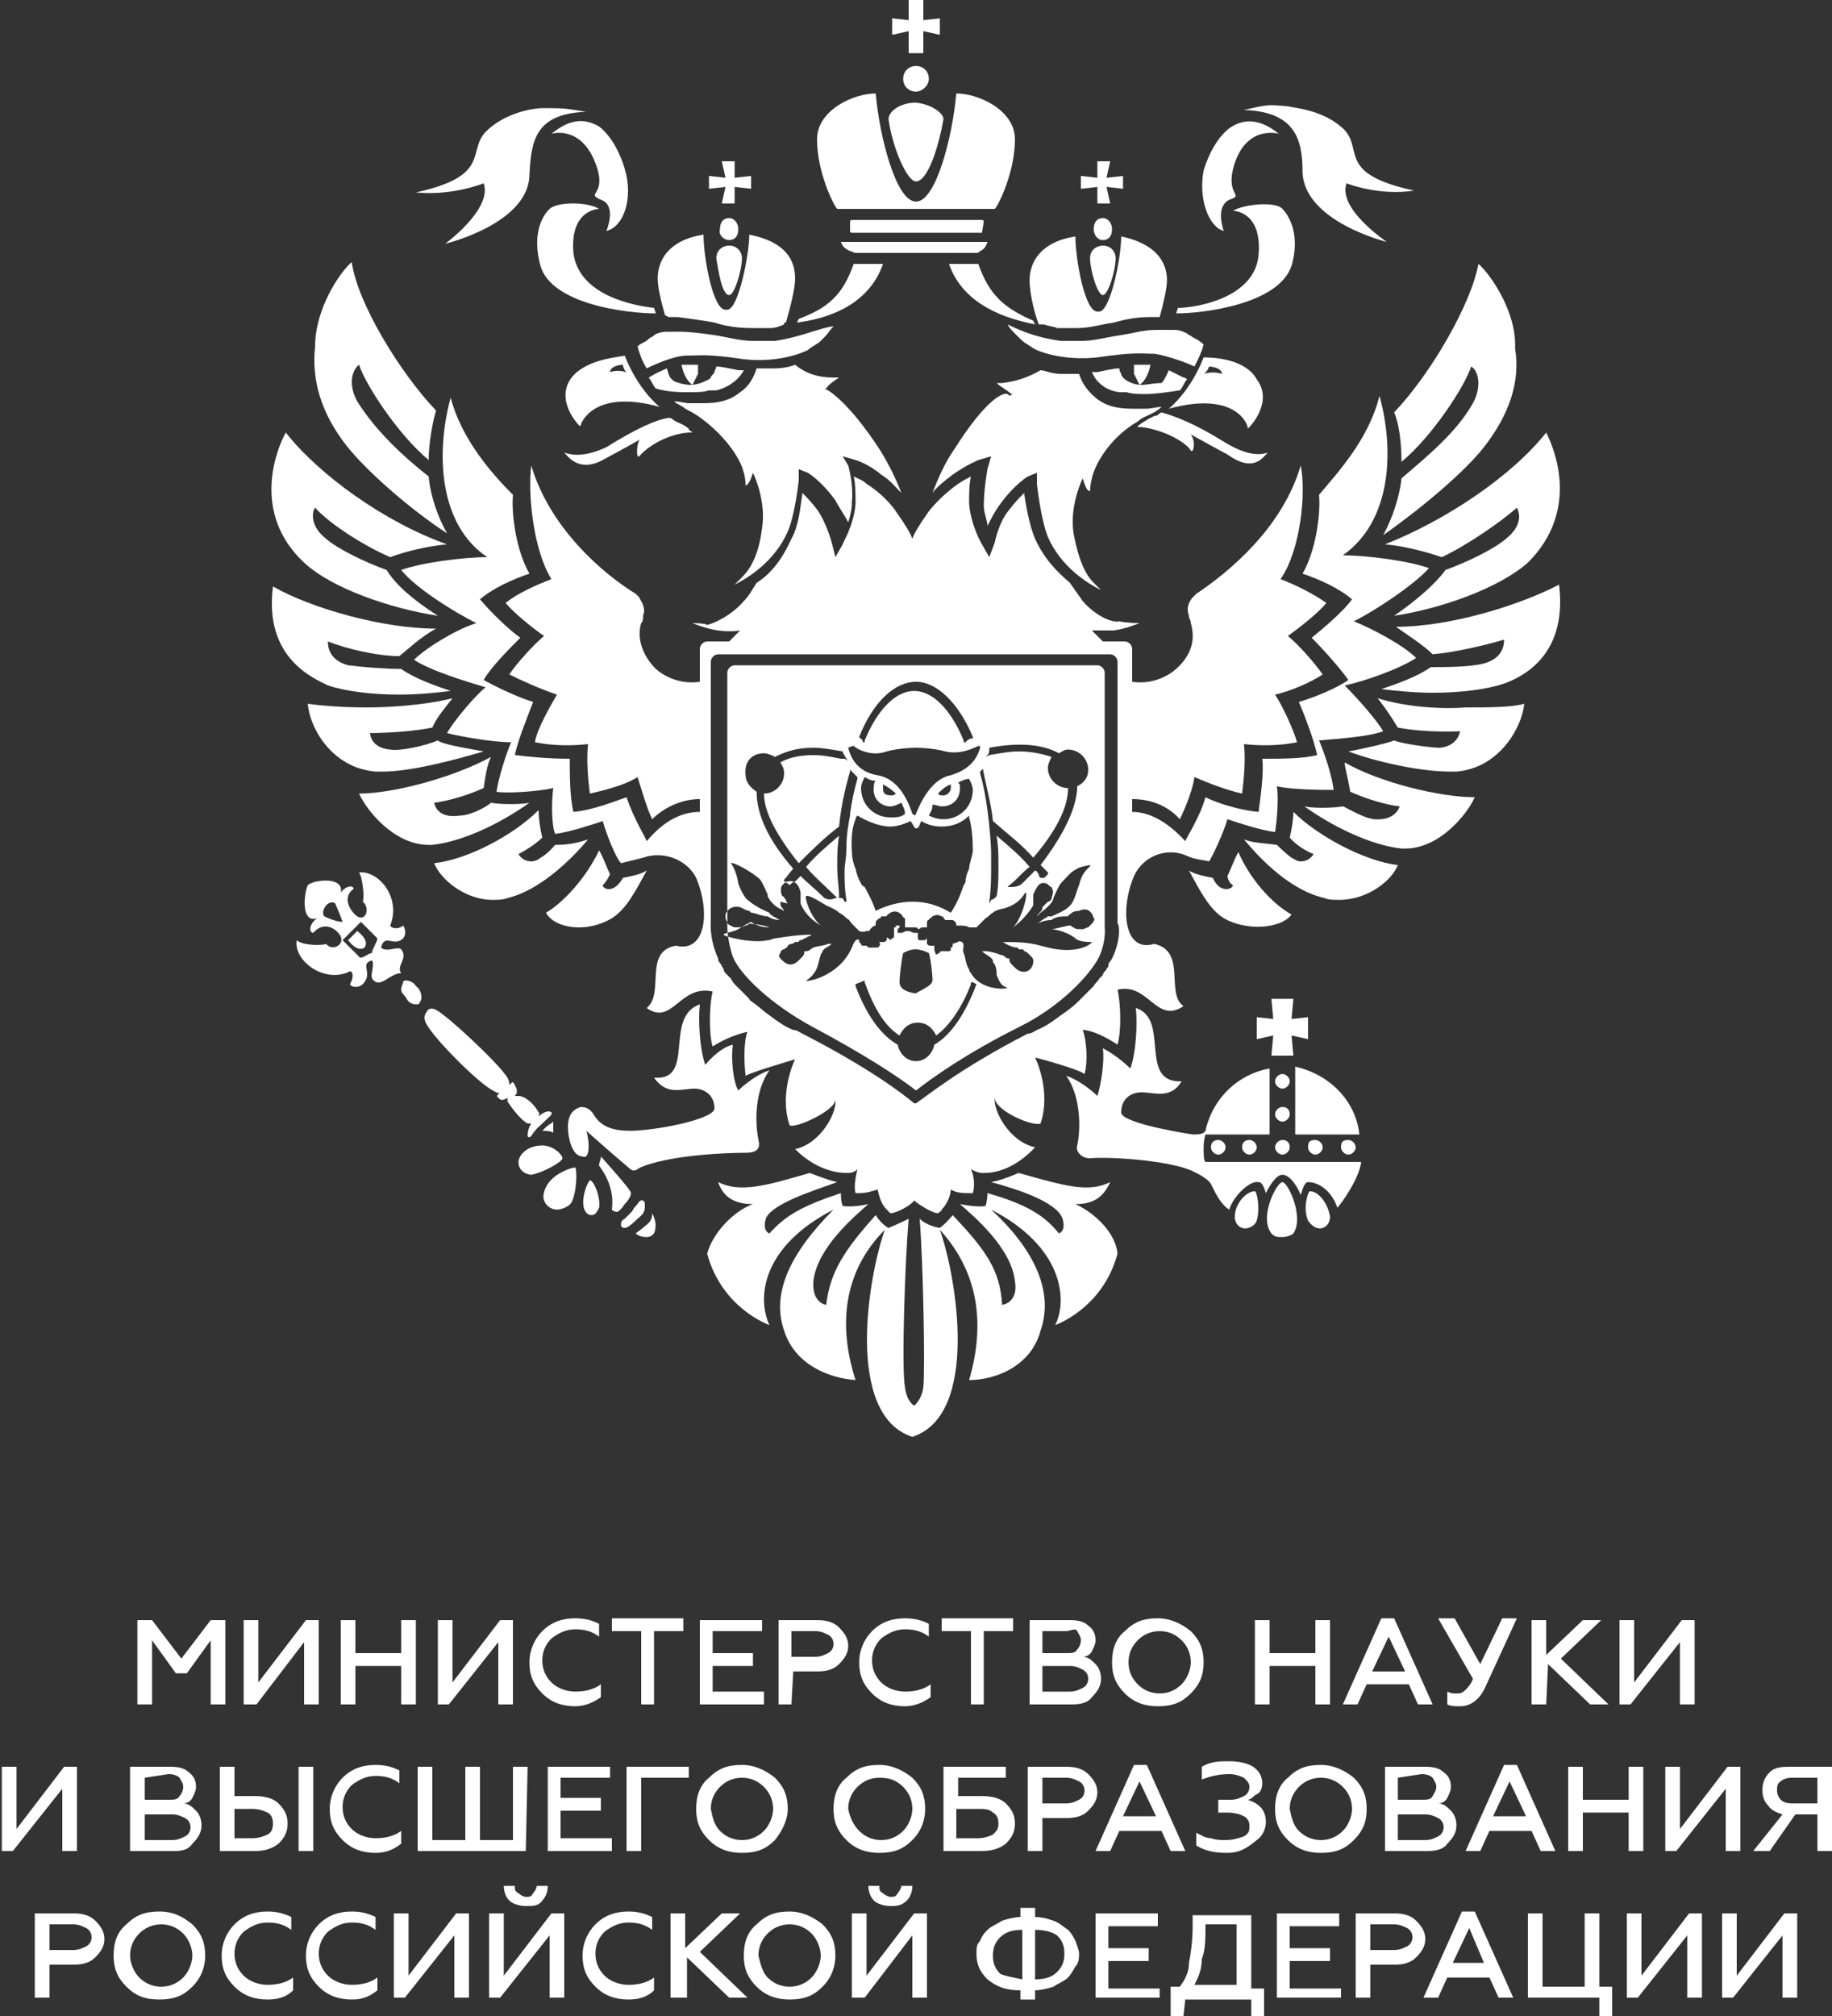 <svg width="100" height="110" viewBox="0 0 100 110" fill="none" xmlns="http://www.w3.org/2000/svg">
    <rect x="0" y="0" width="100" height="110" fill="#333333" stroke="none"/>
    <g clip-path="url(#clip0_7_188)">
        <path d="M8.3 93H7.5V88.4H8.3L9.9 90.5L11.5 88.4H12.3V93H11.5V89.5L10.2 91.3H9.6L8.3 89.5V93Z" fill="#FFFFFF"/>
        <path d="M14 93H13.3V88.4H14.1V91.8L16.7 88.4H17.4V93H16.6V89.6L14 93Z" fill="#FFFFFF"/>
        <path d="M19.4 93H18.6V88.4H19.4V90.2H21.9V88.4H22.7V93H21.9V90.9H19.4V93Z" fill="#FFFFFF"/>
        <path d="M24.5 93H23.9V88.4H24.7V91.8L27.3 88.4H28V93H27.2V89.6L24.5 93Z" fill="#FFFFFF"/>
        <path d="M31.4 93.1C30.7 93.1 30.1 92.9 29.6 92.4C29.1 91.9 28.9 91.4 28.9 90.7C28.9 90 29.2 89.4 29.6 89C30.1 88.5 30.7 88.3 31.4 88.3C31.9 88.3 32.3 88.4 32.7 88.6V89.3C32.3 89 31.9 88.9 31.4 88.9C30.9 88.9 30.5 89.1 30.1 89.4C29.8 89.7 29.6 90.1 29.6 90.6C29.6 91.1 29.8 91.5 30.1 91.8C30.4 92.1 30.9 92.3 31.4 92.3C31.9 92.3 32.4 92.2 32.8 91.9V92.6C32.4 92.9 31.9 93.1 31.4 93.1Z" fill="#FFFFFF"/>
        <path d="M33.4 89V88.3H37.3V89H35.7V93H35V89H33.4Z" fill="#FFFFFF"/>
        <path d="M41.7 93H38.2V88.4H41.6V89H38.9V90.2H41.1V90.9H38.9V92.3H41.7V93Z" fill="#FFFFFF"/>
        <path d="M43.2 93H42.5V88.4H44.6C45.1 88.4 45.5 88.5 45.8 88.8C46.1 89.1 46.3 89.4 46.3 89.8C46.3 90.2 46.1 90.5 45.8 90.8C45.5 91.1 45.1 91.2 44.6 91.2H43.3L43.2 93ZM43.2 89V90.4H44.5C44.8 90.4 45 90.3 45.2 90.2C45.4 90.1 45.5 89.9 45.5 89.7C45.5 89.5 45.4 89.3 45.2 89.2C45 89.1 44.8 89 44.5 89H43.2Z" fill="#FFFFFF"/>
        <path d="M49.4 93.1C48.7 93.1 48.1 92.9 47.6 92.4C47.1 91.9 46.9 91.4 46.9 90.7C46.9 90 47.2 89.4 47.6 89C48.1 88.5 48.7 88.3 49.4 88.3C49.9 88.3 50.3 88.4 50.7 88.6V89.3C50.3 89 49.9 88.9 49.4 88.9C48.9 88.9 48.5 89.1 48.1 89.4C47.8 89.7 47.6 90.1 47.6 90.6C47.6 91.1 47.8 91.5 48.1 91.8C48.4 92.1 48.9 92.3 49.4 92.3C49.9 92.3 50.4 92.2 50.8 91.9V92.6C50.4 92.9 49.9 93.1 49.4 93.1Z" fill="#FFFFFF"/>
        <path d="M51.4 89V88.3H55.3V89H53.7V93H53V89H51.4Z" fill="#FFFFFF"/>
        <path d="M58.5 93H56.2V88.4H58.4C58.9 88.4 59.2 88.5 59.4 88.7C59.7 88.9 59.8 89.2 59.8 89.5C59.8 89.7 59.7 89.9 59.6 90.1C59.5 90.3 59.3 90.4 59.1 90.4C59.4 90.4 59.6 90.6 59.8 90.8C60 91 60.1 91.3 60.1 91.6C60.1 92 59.9 92.3 59.6 92.6C59.4 92.9 59 93 58.5 93ZM56.9 89V90.2H58.2C58.5 90.2 58.7 90.2 58.8 90C58.9 89.9 59 89.7 59 89.5C59 89.3 58.9 89.2 58.8 89C58.7 88.8 58.4 89 58.2 89H56.9ZM56.9 90.8V92.3H58.4C58.7 92.3 58.9 92.2 59.1 92.1C59.3 92 59.4 91.8 59.4 91.6C59.4 91.4 59.3 91.2 59.1 91.1C58.9 91 58.7 90.9 58.4 90.9H56.9V90.8Z" fill="#FFFFFF"/>
        <path d="M65 92.4C64.5 92.9 64 93.1 63.2 93.1C62.5 93.1 61.9 92.9 61.4 92.4C60.9 91.9 60.7 91.4 60.7 90.7C60.7 90 60.9 89.4 61.4 89C61.9 88.5 62.4 88.3 63.2 88.3C63.9 88.3 64.5 88.6 65 89C65.5 89.5 65.7 90 65.7 90.7C65.7 91.4 65.5 91.9 65 92.4ZM62.1 91.9C62.4 92.2 62.8 92.4 63.3 92.4C63.8 92.4 64.2 92.2 64.5 91.9C64.8 91.6 65 91.1 65 90.7C65 90.2 64.8 89.8 64.5 89.5C64.2 89.2 63.8 89 63.3 89C62.8 89 62.4 89.2 62.1 89.5C61.8 89.8 61.6 90.2 61.6 90.7C61.6 91.2 61.8 91.6 62.1 91.9Z" fill="#FFFFFF"/>
        <path d="M69.3 93H68.5V88.4H69.3V90.2H71.8V88.4H72.6V93H71.8V90.9H69.3V93Z" fill="#FFFFFF"/>
        <path d="M74.1 93H73.3L75.4 88.3H76.1L78.2 93H77.4L76.9 91.9H74.6L74.1 93ZM75.8 89.3L74.9 91.2H76.7L75.8 89.3Z" fill="#FFFFFF"/>
        <path d="M79.7 93.1C79.4 93.1 79.2 93.1 79 93V92.3C79.2 92.4 79.3 92.4 79.5 92.4C79.7 92.4 79.8 92.4 80 92.2C80.1 92.1 80.3 91.9 80.4 91.6L78.5 88.3H79.4L80.8 90.8L82 88.3H82.8L81.1 92C80.8 92.7 80.3 93.1 79.7 93.1Z" fill="#FFFFFF"/>
        <path d="M84.4 93H83.6V88.4H84.4V90.3L86.4 88.4H87.4L85.2 90.5L87.8 93H86.8L84.5 90.8L84.4 93Z" fill="#FFFFFF"/>
        <path d="M89 93H88.4V88.4H89.2V91.8L91.8 88.4H92.5V93H91.7V89.6L89 93Z" fill="#FFFFFF"/>
        <path d="M0.7 101H0.1V96.4H0.9V99.8L3.5 96.4H4.2V101H3.4V97.6L0.7 101Z" fill="#FFFFFF"/>
        <path d="M9.5 101H7.1V96.4H9.3C9.8 96.4 10.1 96.5 10.3 96.7C10.6 96.9 10.7 97.2 10.7 97.5C10.7 97.7 10.6 97.9 10.5 98.1C10.4 98.3 10.2 98.4 10 98.4C10.3 98.4 10.5 98.6 10.7 98.8C10.9 99 11 99.3 11 99.6C11 100 10.8 100.3 10.5 100.6C10.3 100.9 10 101 9.5 101ZM7.9 97V98.2H9.2C9.5 98.2 9.7 98.2 9.8 98C9.9 97.9 10 97.7 10 97.5C10 97.3 9.9 97.2 9.8 97C9.7 96.9 9.5 96.8 9.2 96.8L7.9 97ZM7.9 98.9V100.4H9.4C9.7 100.4 9.9 100.3 10.1 100.2C10.3 100.1 10.4 99.9 10.4 99.7C10.4 99.5 10.3 99.3 10.1 99.2C9.9 99.1 9.7 99 9.4 99H7.9V98.9Z" fill="#FFFFFF"/>
        <path d="M13.9 101H12V96.4H12.8V98H13.9C14.4 98 14.9 98.1 15.2 98.4C15.5 98.7 15.7 99 15.7 99.5C15.7 100 15.5 100.3 15.2 100.6C14.8 100.9 14.4 101 13.9 101ZM12.8 98.6V100.3H13.8C14.1 100.3 14.4 100.2 14.6 100.1C14.8 100 14.9 99.8 14.9 99.5C14.9 99.2 14.8 99 14.6 98.9C14.4 98.8 14.1 98.7 13.8 98.7H12.8V98.6ZM17.1 101H16.3V96.4H17.1V101Z" fill="#FFFFFF"/>
        <path d="M20.5 101.1C19.8 101.1 19.2 100.9 18.7 100.4C18.2 99.9 18 99.4 18 98.7C18 98 18.3 97.4 18.7 97C19.2 96.5 19.8 96.3 20.5 96.3C21 96.3 21.4 96.4 21.8 96.6V97.3C21.4 97 21 96.9 20.5 96.9C20 96.9 19.6 97.1 19.2 97.4C18.9 97.7 18.7 98.1 18.7 98.6C18.7 99.1 18.9 99.5 19.2 99.8C19.5 100.1 20 100.3 20.5 100.3C21 100.3 21.5 100.2 21.9 99.9V100.6C21.5 100.9 21.1 101.1 20.5 101.1Z" fill="#FFFFFF"/>
        <path d="M28.7 101H22.8V96.4H23.6V100.4H25.4V96.4H26.2V100.4H28V96.4H28.8L28.7 101Z" fill="#FFFFFF"/>
        <path d="M33.4 101H29.9V96.4H33.3V97H30.6V98.1H32.8V98.8H30.6V100.3H33.4V101Z" fill="#FFFFFF"/>
        <path d="M35 101H34.2V96.4H37.6V97H35V101Z" fill="#FFFFFF"/>
        <path d="M42.3 100.4C41.8 100.9 41.3 101.1 40.5 101.1C39.8 101.1 39.2 100.9 38.7 100.4C38.2 99.9 38 99.4 38 98.7C38 98 38.2 97.4 38.7 97C39.2 96.5 39.7 96.3 40.5 96.3C41.2 96.3 41.8 96.6 42.3 97C42.8 97.5 43 98 43 98.7C43 99.3 42.7 99.9 42.3 100.4ZM39.3 99.9C39.6 100.2 40 100.4 40.5 100.4C41 100.4 41.4 100.2 41.7 99.9C42 99.6 42.2 99.1 42.2 98.7C42.2 98.2 42 97.8 41.7 97.5C41.4 97.2 41 97 40.5 97C40 97 39.6 97.2 39.3 97.5C39 97.8 38.8 98.2 38.8 98.7C38.9 99.2 39 99.6 39.3 99.9Z" fill="#FFFFFF"/>
        <path d="M49.8 100.4C49.3 100.9 48.8 101.1 48 101.1C47.3 101.1 46.7 100.9 46.2 100.4C45.7 99.9 45.5 99.4 45.5 98.7C45.5 98 45.7 97.4 46.2 97C46.7 96.5 47.2 96.3 48 96.3C48.7 96.3 49.3 96.6 49.8 97C50.3 97.5 50.5 98 50.5 98.7C50.5 99.3 50.3 99.9 49.8 100.4ZM46.9 99.9C47.2 100.2 47.6 100.4 48.1 100.4C48.6 100.4 49 100.2 49.3 99.9C49.6 99.6 49.8 99.1 49.8 98.7C49.8 98.2 49.6 97.8 49.3 97.5C48.9 97.1 48.5 97 48 97C47.5 97 47.1 97.2 46.8 97.5C46.5 97.8 46.3 98.2 46.3 98.7C46.4 99.2 46.6 99.6 46.9 99.9Z" fill="#FFFFFF"/>
        <path d="M53.5 101H51.5V96.4H54.9V97H52.3V98H53.6C54.1 98 54.6 98.1 54.9 98.4C55.2 98.7 55.4 99 55.4 99.5C55.4 100 55.2 100.3 54.9 100.6C54.5 100.9 54.1 101 53.5 101ZM52.2 98.7V100.3H53.4C53.7 100.3 54 100.2 54.2 100.1C54.4 99.9 54.5 99.8 54.5 99.5C54.5 99.2 54.4 99 54.2 98.9C54 98.7 53.7 98.7 53.4 98.7H52.2Z" fill="#FFFFFF"/>
        <path d="M56.9 101H56.1V96.4H58.2C58.7 96.4 59.1 96.5 59.4 96.8C59.7 97.1 59.9 97.4 59.9 97.8C59.9 98.2 59.7 98.5 59.4 98.8C59.1 99.1 58.7 99.2 58.2 99.2H56.9V101ZM56.9 97V98.4H58.2C58.5 98.4 58.7 98.3 58.9 98.2C59.1 98.1 59.2 97.9 59.2 97.7C59.2 97.5 59.1 97.3 58.9 97.2C58.7 97.1 58.5 97 58.2 97H56.9Z" fill="#FFFFFF"/>
        <path d="M60.6 101H59.8L61.9 96.3H62.6L64.7 101H63.9L63.4 99.9H61.1L60.6 101ZM62.2 97.2L61.3 99.1H63.1L62.2 97.2Z" fill="#FFFFFF"/>
        <path d="M67 101.1C66.3 101.1 65.8 101 65.3 100.7V100C65.5 100.1 65.8 100.3 66.1 100.3C66.4 100.4 66.6 100.4 66.9 100.4C67.3 100.4 67.6 100.3 67.9 100.2C68.2 100 68.2 99.9 68.2 99.6C68.2 99.4 68.1 99.2 67.9 99.1C67.7 99 67.4 98.9 67 98.9H66.5V98.2H67.2C67.5 98.2 67.7 98.1 67.9 98C68.1 97.9 68.2 97.7 68.2 97.5C68.2 97.3 68.1 97.2 67.9 97C67.7 96.9 67.4 96.8 67.1 96.8C66.6 96.8 66.1 96.9 65.6 97.1V96.4C66.1 96.1 66.6 96.1 67.1 96.1C67.6 96.1 68.1 96.2 68.4 96.4C68.7 96.6 68.9 96.9 68.9 97.3C68.9 97.6 68.8 97.8 68.6 97.9C68.4 98 68.3 98.2 68.1 98.2C68.4 98.3 68.6 98.4 68.8 98.6C69 98.8 69.1 99.1 69.1 99.4C69.1 99.8 68.9 100.2 68.6 100.4C68 100.9 67.6 101.1 67 101.1Z" fill="#FFFFFF"/>
        <path d="M73.9 100.4C73.4 100.9 72.9 101.1 72.1 101.1C71.4 101.1 70.8 100.9 70.3 100.4C69.8 99.9 69.6 99.4 69.6 98.7C69.6 98 69.8 97.4 70.3 97C70.8 96.5 71.3 96.3 72.1 96.3C72.8 96.3 73.4 96.6 73.9 97C74.4 97.5 74.6 98 74.6 98.7C74.6 99.4 74.4 99.9 73.9 100.4ZM70.9 99.9C71.2 100.2 71.6 100.4 72.1 100.4C72.6 100.4 73 100.2 73.3 99.9C73.6 99.6 73.8 99.1 73.8 98.7C73.8 98.2 73.6 97.8 73.3 97.5C73 97.2 72.6 97 72.1 97C71.6 97 71.2 97.2 70.9 97.5C70.6 97.8 70.4 98.2 70.4 98.7C70.5 99.2 70.6 99.6 70.9 99.9Z" fill="#FFFFFF"/>
        <path d="M77.9 101H75.6V96.4H77.8C78.3 96.4 78.6 96.5 78.8 96.7C79.1 96.9 79.2 97.2 79.2 97.5C79.2 97.7 79.1 97.9 79 98.1C78.9 98.3 78.7 98.4 78.5 98.4C78.8 98.4 79 98.6 79.2 98.8C79.4 99 79.5 99.3 79.5 99.6C79.5 100 79.3 100.3 79 100.6C78.8 100.9 78.4 101 77.9 101ZM76.3 97V98.2H77.6C77.9 98.2 78.1 98.2 78.2 98C78.3 97.8 78.4 97.7 78.4 97.5C78.4 97.3 78.3 97.2 78.2 97C78.1 96.9 77.9 96.8 77.6 96.8L76.3 97ZM76.3 98.9V100.4H77.8C78.1 100.4 78.3 100.3 78.5 100.2C78.7 100.1 78.8 99.9 78.8 99.7C78.8 99.5 78.7 99.3 78.5 99.2C78.3 99.1 78.1 99 77.8 99H76.3V98.9Z" fill="#FFFFFF"/>
        <path d="M80.8 101H80L82.1 96.3H82.8L84.9 101H84.1L83.6 99.9H81.3L80.8 101ZM82.4 97.2L81.5 99.1H83.3L82.4 97.2Z" fill="#FFFFFF"/>
        <path d="M86.4 101H85.6V96.4H86.4V98.2H88.9V96.4H89.7V101H88.9V98.9H86.4V101Z" fill="#FFFFFF"/>
        <path d="M91.5 101H90.9V96.4H91.7V99.8L94.3 96.4H95V101H94.2V97.6L91.5 101Z" fill="#FFFFFF"/>
        <path d="M96.6 101H95.7L97.3 99C97 98.9 96.7 98.8 96.5 98.5C96.3 98.3 96.2 98 96.2 97.7C96.2 97.3 96.3 97 96.6 96.7C96.9 96.4 97.3 96.4 97.8 96.4H100V101H99.2V99H98L96.6 101ZM97.8 98.4H99.2V97H97.8C97.5 97 97.3 97.1 97.2 97.2C97 97.3 97 97.5 97 97.7C97 97.9 97.1 98.1 97.2 98.2C97.3 98.3 97.5 98.4 97.8 98.4Z" fill="#FFFFFF"/>
        <path d="M2.7 109H1.9V104.4H4C4.5 104.4 4.9 104.5 5.2 104.8C5.5 105.1 5.7 105.4 5.7 105.8C5.7 106.2 5.5 106.5 5.2 106.8C4.9 107.1 4.5 107.2 4 107.2H2.7V109ZM2.7 105V106.4H4C4.3 106.4 4.5 106.3 4.7 106.2C4.9 106.1 5 105.9 5 105.7C5 105.5 4.9 105.3 4.7 105.2C4.5 105.1 4.3 105 4 105H2.7Z" fill="#FFFFFF"/>
        <path d="M10.5 108.4C10 108.9 9.5 109.1 8.7 109.1C7.9 109.1 7.4 108.9 6.9 108.4C6.4 107.9 6.2 107.4 6.2 106.7C6.2 106 6.4 105.4 6.9 105C7.4 104.5 7.9 104.3 8.7 104.3C9.5 104.3 10 104.6 10.5 105C11 105.5 11.2 106 11.2 106.7C11.2 107.3 11 107.9 10.5 108.4ZM7.6 107.9C7.9 108.2 8.3 108.4 8.8 108.4C9.3 108.4 9.7 108.2 10 107.9C10.3 107.6 10.5 107.1 10.5 106.7C10.5 106.3 10.3 105.8 10 105.5C9.7 105.2 9.3 105 8.8 105C8.3 105 7.9 105.2 7.6 105.5C7.3 105.8 7.1 106.2 7.1 106.7C7.1 107.1 7.3 107.6 7.6 107.9Z" fill="#FFFFFF"/>
        <path d="M14.6 109.1C13.9 109.1 13.3 108.9 12.8 108.4C12.3 107.9 12.1 107.4 12.1 106.7C12.1 106 12.4 105.4 12.8 105C13.3 104.5 13.9 104.3 14.6 104.3C15.1 104.3 15.5 104.4 15.9 104.6V105.3C15.5 105 15.1 104.9 14.6 104.9C14.1 104.9 13.7 105.1 13.3 105.4C13 105.7 12.8 106.1 12.8 106.6C12.8 107.1 13 107.5 13.3 107.8C13.6 108.1 14.1 108.3 14.6 108.3C15.1 108.3 15.6 108.2 16 107.9V108.6C15.6 109 15.1 109.1 14.6 109.1Z" fill="#FFFFFF"/>
        <path d="M19.2 109.1C18.5 109.1 17.9 108.9 17.4 108.4C16.9 107.9 16.7 107.4 16.7 106.7C16.7 106 17 105.4 17.4 105C17.9 104.5 18.5 104.3 19.2 104.3C19.7 104.3 20.1 104.4 20.5 104.6V105.3C20.1 105 19.7 104.9 19.2 104.9C18.7 104.9 18.3 105.1 17.9 105.4C17.6 105.7 17.4 106.1 17.4 106.6C17.4 107.1 17.6 107.5 17.9 107.8C18.2 108.1 18.7 108.3 19.2 108.3C19.7 108.3 20.2 108.2 20.6 107.9V108.6C20.1 109 19.7 109.1 19.2 109.1Z" fill="#FFFFFF"/>
        <path d="M22.1 109H21.5V104.4H22.3V107.8L24.9 104.4H25.6V109H24.8V105.6L22.1 109Z" fill="#FFFFFF"/>
        <path d="M27.3 109H26.7V104.4H27.5V107.8L30.1 104.4H30.8V109H30V105.6L27.3 109ZM28.7 104C28.4 104 28 103.9 27.8 103.7C27.6 103.5 27.5 103.2 27.5 102.9H28.1C28.1 103.1 28.1 103.2 28.3 103.3C28.4 103.4 28.6 103.5 28.7 103.5C28.9 103.5 29 103.5 29.1 103.3C29.2 103.2 29.3 103 29.3 102.9H29.9C29.9 103.2 29.8 103.5 29.6 103.7C29.4 104 29.1 104 28.7 104Z" fill="#FFFFFF"/>
        <path d="M34.3 109.1C33.6 109.1 33 108.9 32.5 108.4C32 107.9 31.8 107.4 31.8 106.7C31.8 106 32.1 105.4 32.5 105C33 104.5 33.6 104.3 34.3 104.3C34.8 104.3 35.2 104.4 35.6 104.6V105.3C35.2 105 34.8 104.9 34.3 104.9C33.8 104.9 33.4 105.1 33 105.4C32.7 105.7 32.5 106.1 32.5 106.6C32.5 107.1 32.7 107.5 33 107.8C33.3 108.1 33.8 108.3 34.3 108.3C34.8 108.3 35.3 108.2 35.7 107.9V108.6C35.3 109 34.8 109.1 34.3 109.1Z" fill="#FFFFFF"/>
        <path d="M37.4 109H36.6V104.4H37.4V106.3L39.4 104.4H40.4L38.2 106.5L40.8 109H39.8L37.5 106.8V109H37.4Z" fill="#FFFFFF"/>
        <path d="M44.9 108.4C44.4 108.9 43.9 109.1 43.1 109.1C42.4 109.1 41.8 108.9 41.3 108.4C40.8 107.9 40.6 107.4 40.6 106.7C40.6 106 40.8 105.4 41.3 105C41.8 104.5 42.3 104.3 43.1 104.3C43.8 104.3 44.4 104.6 44.9 105C45.4 105.5 45.6 106 45.6 106.7C45.6 107.3 45.4 107.9 44.9 108.4ZM41.9 107.9C42.2 108.2 42.6 108.4 43.1 108.4C43.6 108.4 44 108.2 44.3 107.9C44.6 107.6 44.8 107.1 44.8 106.7C44.8 106.3 44.6 105.8 44.3 105.5C44 105.2 43.6 105 43.1 105C42.6 105 42.2 105.2 41.9 105.5C41.6 105.8 41.4 106.2 41.4 106.7C41.5 107.1 41.6 107.6 41.9 107.9Z" fill="#FFFFFF"/>
        <path d="M47.2 109H46.5V104.4H47.3V107.8L49.9 104.4H50.6V109H49.8V105.6L47.2 109ZM48.6 104C48.3 104 47.9 103.9 47.7 103.7C47.5 103.5 47.4 103.2 47.4 102.9H48C48 103.1 48 103.2 48.2 103.3C48.3 103.4 48.5 103.5 48.6 103.5C48.8 103.5 48.9 103.5 49 103.3C49.1 103.2 49.2 103 49.2 102.9H49.8C49.8 103.2 49.7 103.5 49.5 103.7C49.2 104 48.9 104 48.6 104Z" fill="#FFFFFF"/>
        <path d="M56.5 109.1H55.7V108.6C54.9 108.6 54.4 108.4 53.9 108C53.5 107.6 53.3 107.2 53.3 106.6C53.3 106.3 53.3 106.1 53.5 105.9C53.6 105.6 53.8 105.4 53.9 105.3C54.1 105.1 54.4 105 54.7 104.8C55 104.7 55.4 104.6 55.7 104.6V104.1H56.5V104.6C56.9 104.6 57.2 104.7 57.5 104.8C57.8 104.9 58 105.1 58.3 105.3C58.5 105.5 58.6 105.7 58.7 105.9C58.8 106.2 58.9 106.4 58.9 106.6C58.9 106.8 58.9 107.1 58.7 107.3C58.6 107.5 58.4 107.8 58.3 107.9C58.1 108.1 57.8 108.2 57.5 108.4C57.2 108.5 56.8 108.6 56.5 108.6V109.1ZM55.8 108V105.3C55.3 105.3 54.9 105.4 54.6 105.7C54.3 106 54.2 106.3 54.2 106.7C54.2 107.1 54.3 107.4 54.6 107.7C54.8 107.8 55.3 107.9 55.8 108ZM56.5 105.3V108C57 108 57.4 107.9 57.7 107.6C58 107.3 58.1 107 58.1 106.6C58.1 106.2 58 105.9 57.7 105.6C57.4 105.4 57 105.3 56.5 105.3Z" fill="#FFFFFF"/>
        <path d="M63.3 109H59.8V104.4H63.2V105.1H60.5V106.3H62.7V107H60.5V108.5H63.3V109Z" fill="#FFFFFF"/>
        <path d="M64.6 110H63.9V108.4H64.4C64.7 108 64.9 107.6 64.9 107.1C65 106.6 65.1 105.9 65.1 105.1V104.5H68.3V108.5H69V110.1H68.3V109.1H64.7L64.6 110ZM65.2 108.3H67.5V105H65.8C65.8 105.8 65.8 106.4 65.6 106.9C65.6 107.5 65.4 107.9 65.2 108.3Z" fill="#FFFFFF"/>
        <path d="M73.2 109H69.7V104.4H73.1V105.1H70.4V106.3H72.6V107H70.4V108.5H73.2V109Z" fill="#FFFFFF"/>
        <path d="M74.8 109H74V104.4H76.1C76.6 104.4 77 104.5 77.3 104.8C77.6 105.1 77.8 105.4 77.8 105.8C77.8 106.2 77.6 106.5 77.3 106.8C77 107.1 76.6 107.2 76.1 107.2H74.8V109ZM74.8 105V106.4H76.1C76.4 106.4 76.6 106.3 76.8 106.2C77 106.1 77.1 105.9 77.1 105.7C77.1 105.5 77 105.3 76.8 105.2C76.6 105.1 76.4 105 76.1 105H74.8Z" fill="#FFFFFF"/>
        <path d="M78.5 109H77.7L79.8 104.3H80.5L82.6 109H81.8L81.3 107.9H79L78.5 109ZM80.2 105.2L79.3 107.1H81L80.2 105.2Z" fill="#FFFFFF"/>
        <path d="M88 110H87.3V109H83.4V104.4H84.2V108.4H86.5V104.4H87.3V108.4H88V110Z" fill="#FFFFFF"/>
        <path d="M89.4 109H88.8V104.4H89.6V107.8L92.2 104.4H92.9V109H92.1V105.6L89.4 109Z" fill="#FFFFFF"/>
        <path d="M94.6 109H94V104.4H94.8V107.8L97.4 104.4H98.1V109H97.3V105.6L94.6 109Z" fill="#FFFFFF"/>
        <path d="M70 58.6C69.8 58.6 69.6 58.8 69.6 59C69.6 59.2 69.8 59.4 70 59.4C70.2 59.4 70.4 59.2 70.4 59C70.4 58.8 70.2 58.6 70 58.6Z" fill="#FFFFFF"/>
        <path d="M71.4 62.6C71.4 62.8 71.6 63 71.8 63C72 63 72.2 62.8 72.2 62.6C72.2 62.4 72 62.2 71.8 62.2C71.5 62.2 71.4 62.3 71.4 62.6Z" fill="#FFFFFF"/>
        <path d="M70 62.2C69.8 62.2 69.6 62.4 69.6 62.6C69.6 62.8 69.8 63 70 63C70.2 63 70.4 62.8 70.4 62.6C70.4 62.3 70.2 62.2 70 62.2Z" fill="#FFFFFF"/>
        <path d="M73.2 62.6C73.2 62.8 73.4 63 73.6 63C73.8 63 74 62.8 74 62.6C74 62.4 73.8 62.2 73.6 62.2C73.3 62.2 73.2 62.3 73.2 62.6Z" fill="#FFFFFF"/>
        <path d="M69.4 54.5L69.5 55.6L68.6 55.5V56.7L69.5 56.5L69.4 57.6H70.6L70.5 56.5L71.4 56.7V55.5L70.5 55.6L70.6 54.5H69.4Z" fill="#FFFFFF"/>
        <path d="M70.7 58.2V61.9H74.2C74 60 72.5 58.6 70.7 58.2Z" fill="#FFFFFF"/>
        <path d="M70 60.4C69.8 60.4 69.6 60.6 69.6 60.8C69.6 61 69.8 61.2 70 61.2C70.2 61.2 70.4 61 70.4 60.8C70.4 60.5 70.2 60.4 70 60.4Z" fill="#FFFFFF"/>
        <path d="M71.5 65C71.4 65 71.1 65.9 71.4 66.6C71.6 66.9 71.9 67.1 72.2 67C72.5 66.9 72.6 66.6 72.6 66.4C72.5 65.7 72 65 71.5 65Z" fill="#FFFFFF"/>
        <path d="M68.5 65C68 65 67.4 65.7 67.4 66.4C67.4 66.6 67.5 66.9 67.8 67C68.1 67.1 68.5 66.9 68.6 66.6C68.8 65.9 68.6 65 68.5 65Z" fill="#FFFFFF"/>
        <path d="M70 64.5C69.7 64.5 68.7 66.4 69.4 67.3C69.6 67.5 69.7 67.5 70 67.5C70.2 67.5 70.5 67.4 70.6 67.3C71.2 66.4 70.3 64.5 70 64.5Z" fill="#FFFFFF"/>
        <path d="M65.7 62.6C65.7 62.2 65.8 61.9 65.8 61.9H69.3V61.6V59V58.3C67.6 58.6 66.2 59.9 65.8 61.7C65.7 61.9 65.4 61.9 65.1 61.9C63.8 61.7 61.2 61.2 61.2 60.7C61.2 59.9 61.8 59.6 62.3 59.6C63 59.6 63.9 60 64.5 59C62.1 59.1 63.9 55.6 62 55C62.1 55.9 62 57.5 61.7 58.3C61.7 58.3 61 57.6 60.2 57.2C60.3 57.9 60.1 59.2 59.9 59.8C59.9 59.8 59.1 59 58.2 58.7C59 59.8 59 61.6 58.8 62.5C58.7 62.8 59 63.2 59.5 63.2C60.5 63.1 63.8 63.3 65.1 63.9C65.5 64.1 65.9 64.3 66.1 64.6C66.3 65 66.6 65.7 67.1 66C67.3 65.3 68.2 64.4 68.7 64.5C68.9 64.5 69 64.8 69.1 65.1C69.2 64.9 69.6 64.1 70 64.1C70.4 64.1 70.8 64.7 71 65.2C71.1 64.9 71.2 64.5 71.4 64.5C72 64.5 72.7 65 73 65.9C73.2 65.7 74.2 64.3 74.3 63.4H65.8C65.7 63.3 65.7 63 65.7 62.6Z" fill="#FFFFFF"/>
        <path d="M67.8 62.6C67.8 62.8 68 63 68.2 63C68.4 63 68.6 62.8 68.6 62.6C68.6 62.4 68.4 62.2 68.2 62.2C68 62.2 67.8 62.3 67.8 62.6Z" fill="#FFFFFF"/>
        <path d="M66.1 62.6C66.1 62.8 66.3 63 66.5 63C66.7 63 66.9 62.8 66.9 62.6C66.9 62.4 66.7 62.2 66.5 62.2C66.3 62.2 66.1 62.3 66.1 62.6Z" fill="#FFFFFF"/>
        <path d="M32.2 64.4C32 64.6 31.7 65.5 31.9 66C32 66.2 32.1 66.3 32.3 66.3C32.5 66.3 32.6 66.1 32.7 65.9C32.8 65.3 32.4 64.4 32.2 64.4Z" fill="#FFFFFF"/>
        <path d="M35.2 66.9C35 67.1 34.8 67.2 34.7 67.3C34.8 67.4 35 67.5 35.3 67.5C35.5 67.5 35.6 67.4 35.7 67.3C35.9 66.8 35.7 66.4 35.6 66.2C35.6 66.5 35.5 66.7 35.2 66.9Z" fill="#FFFFFF"/>
        <path d="M34.1 65.7C34.4 65.4 34.5 65.1 34.4 65C34.3 64.8 33.6 64 32.8 63.1C32.8 63.3 32.7 63.4 32.7 63.6C33.3 64.4 33.5 65.2 33.4 66C33.5 66.1 33.5 66.1 33.6 66.1C33.7 66.2 33.9 66 34.1 65.7Z" fill="#FFFFFF"/>
        <path d="M35.2 65.8C35.2 65.6 35.2 65.6 35.1 65.5H35C34.9 65.5 34.8 65.7 34.8 65.7C34.7 65.8 34.6 65.9 34.5 66.1C34.3 66.3 34.3 66.3 34.1 66.5C33.9 66.6 33.9 66.7 33.9 66.8C33.9 66.8 33.9 66.8 33.9 66.9C34 67 34 67 34.1 67C34.2 67 34.4 66.9 34.8 66.5C35.2 66.2 35.2 66 35.2 65.8Z" fill="#FFFFFF"/>
        <path d="M29.8 61.5C29.8 61.5 29.7 61.6 29.6 61.7C29.8 61.7 30 61.7 30.2 61.8C30.2 61.6 30.2 61.4 30.2 61.2C30.1 61.3 29.9 61.4 29.8 61.5Z" fill="#FFFFFF"/>
        <path d="M32 61.7C32 61.7 33.7 63.2 34.3 63.7C34.5 63.9 34.6 63.9 34.8 63.8C34.9 63.7 35 63.7 35.2 63.6C36.9 63 39.7 62.9 40.7 62.9C41.4 62.9 41.5 62.6 41.4 62.2C41.2 61.2 41.2 59.5 42 58.4C41.1 58.7 40.3 59.5 40.3 59.5C40 59 39.9 57.7 40 57C39.2 57.2 38.5 58.1 38.5 58.1C38.2 57.3 38.1 55.7 38.2 54.8C36.2 55.5 38 59 35.7 58.8C36.4 59.8 37.2 59.4 37.9 59.4C38.4 59.4 39 59.7 39 60.5C38.9 61.1 35.7 61.7 34.4 61.7C33.5 61.7 32.8 61.5 32.4 60.8C32.2 60.5 32 60.4 31.7 60.4C31.4 60.5 31 60.7 31 61.5C31 62 31.2 63.1 31.8 63.1C32.2 63.3 32.2 62.3 32 61.7Z" fill="#FFFFFF"/>
        <path d="M28.8 61.3C28.9 61.3 29 61.3 29 61.3C28.8 61.6 28.8 61.9 28.8 62C29 62.2 29 61.8 29.5 61.4C29.9 61 30.2 60.8 30.1 60.7C30 60.6 29.8 60.6 29.4 60.9C29.4 60.8 29.5 60.7 29.4 60.7C29.2 60.3 28.7 59.8 28.3 59.8C28.2 59.8 28.2 59.8 28.1 59.8C28.3 59.6 28.2 59.4 28.1 59.2C28 59 28 59 27.8 59.2C27.8 59.1 27.8 59 27.7 58.8C27.2 58 24.4 55.4 23.8 55.1C23.4 54.9 23.3 55.2 23.3 55.2C23.3 55.2 23.1 55.4 23.2 55.7C23.4 56.4 26.1 59.1 26.9 59.5C27.1 59.6 27.2 59.7 27.3 59.6C27.1 59.8 27.1 59.8 27.2 59.9C27.3 60 27.4 60.1 27.7 59.9C27.7 60 27.7 60 27.7 60.1C27.9 60.4 28.4 61.1 28.8 61.3Z" fill="#FFFFFF"/>
        <path d="M30.7 63.2C30.7 63 30.2 62.5 29.6 62.5C28.7 62.5 28.3 63.1 28.3 63.4C28.3 64 28.9 64.1 29 64.1C29.6 64 30.7 63.4 30.7 63.2Z" fill="#FFFFFF"/>
        <path d="M29.9 64.6C29.7 64.9 29.6 65.3 29.7 65.5C29.8 65.8 30.1 66 30.4 66C30.7 66 31.1 65.8 31.2 65.6C31.5 65 31.5 63.8 31.4 63.7C31.2 63.7 30.3 64 29.9 64.6Z" fill="#FFFFFF"/>
        <path d="M21.9 51.8C21.7 51.6 21.1 52 20.8 51.7C21 50.9 21.5 51.7 22 51.2C22.2 51 22.1 50.6 22 50.5C21.8 50.7 21.4 50.7 21.3 50.5C21.9 49 20.7 47.5 19.6 47.6C19.8 47.9 19.9 49 19.8 49.2C20.2 49.5 20 50.3 19.5 50C19.2 49.8 18.6 49 19.3 48.5C19.3 48.3 18.9 48.3 18.6 48.7C18.8 47.8 17.1 48 16.8 48.3C16.6 48.7 16.4 50.4 17.3 50.1C16.8 50.5 16.9 50.9 17.1 50.9C17.7 50.2 18.4 50.7 18.6 51.1C18.8 51.6 18.1 51.9 17.8 51.5C17.6 51.6 16.5 51.6 16.2 51.3C16 52.4 17.7 53.7 19.1 53C19.3 53 19.3 53.4 19.1 53.7C19.2 53.9 19.6 53.9 19.8 53.7C20.4 53.1 19.6 52.6 20.3 52.4C20.5 52.7 20.1 53.3 20.4 53.5C20.8 53.9 21.3 53.1 21.9 53.1C21.6 52.7 22.3 52.3 21.9 51.8ZM17.7 50C17.7 50 17.5 49.8 17.8 49.4C18.1 49.1 18.3 49.3 18.3 49.3C18.3 49.3 18.6 50 18.7 50.3C18.3 50.3 17.7 50 17.7 50ZM20.3 52C20.1 52 19.7 52.4 19.6 52.2L18.7 51.3L19.2 50.8L19.7 50.3L20.6 51.2C20.6 51.4 20.3 51.8 20.3 52Z" fill="#FFFFFF"/>
        <path d="M22.2 53.5C22.1 53.5 22 53.5 22 53.6C22 53.7 21.9 53.8 21.9 54C21.9 54.2 22.1 54.3 22.2 54.5C22.3 54.7 22.5 54.8 22.7 54.8C22.8 54.8 22.9 54.8 22.9 54.7C23.1 54.5 23 54 22.7 53.8C22.6 53.6 22.3 53.5 22.2 53.5Z" fill="#FFFFFF"/>
        <path d="M19.5 50.8L19.3 51L19 51.3C19 51.3 19.5 52 19.9 51.7C20.2 51.3 19.5 50.8 19.5 50.8Z" fill="#FFFFFF"/>
        <path d="M67.3 48.3C67.3 48.5 66.6 48.8 66.2 47.9C65.7 47.8 65.2 47.7 64.9 47.5C65.5 48.6 66 49.6 66.8 50.1C68 50.8 69.9 50.7 70.5 49.9C69.4 49.3 68.2 47.9 67.6 46.5C67.4 46.8 67.2 47.4 67 47.8C67 47.9 67.1 48.2 67.3 48.3Z" fill="#FFFFFF"/>
        <path d="M78.7 30.4C80 29.8 81.9 28.5 82.8 27.7C82.9 27.9 83.2 28.6 82.2 29.4C81.5 30 80 30.7 78.9 31.1C78.4 31.8 77.4 32.7 76.1 33.6C78.7 33.2 81.8 32.1 83.4 30.7C86.3 27.8 84.8 24.4 84.4 23.6C82.5 26 78.9 28.4 75.6 29.7C76.7 29.8 77.8 30.1 78.7 30.4Z" fill="#FFFFFF"/>
        <path d="M76.5 25.2C78.2 23.8 80 21 80.3 20C80.7 20.2 80.9 21.1 80.4 22C79.5 23.6 77.9 24.9 76.5 26.1C76.4 27.1 76 28.3 75.5 29.2C77.5 27.8 79.9 25.8 81 24.4C82.4 22.6 83 20.8 82.7 19C82.8 17 81.3 14.9 80.7 14.4C80.3 16.6 78.1 20.4 76.1 22.5C76.4 23.2 76.5 24.3 76.5 25.2Z" fill="#FFFFFF"/>
        <path d="M75.2 38.1C75.6 38.6 76 39.2 76.3 39.7C77.9 40 79.7 39.9 79.7 39.9C79.7 39.9 79.6 40.7 78.6 40.8C78.1 40.8 76.6 40.6 76.1 40.4C75.9 40.5 74.7 40.8 73.6 41C75.2 41.6 77.6 42.1 79.1 42.1C79.3 42.1 79.3 42.1 79.5 42.1C81.9 41.9 83.1 39.6 83.2 38.4C82.5 38.6 81.2 38.6 80 38.6C78.8 38.7 76.8 38.6 75.2 38.1Z" fill="#FFFFFF"/>
        <path d="M85.1 31.9C83 33 79.2 34.2 76.2 34.2C76.9 34.7 77.7 35.2 78.2 35.7C79.4 35.6 81.1 35.2 82.1 34.9C82.1 35.1 82.1 35.9 81 36.2C80.2 36.4 79 36.4 78.1 36.4C77.4 36.9 76.3 37.3 75.4 37.6C76.2 37.7 77.3 37.8 78.2 37.8C79.8 37.8 81.2 37.6 82.1 37.3C82.9 37 85.6 35.9 85.1 31.9Z" fill="#FFFFFF"/>
        <path d="M73.7 43.2C74.6 43.6 75.6 43.9 76.4 44C76.4 44 76.2 44.8 75 44.7C74.3 44.6 73.4 44 73.3 44C72.7 44.1 71.6 44.1 71.2 44C72.6 45 74.7 46.1 76.5 46.3C76.6 46.3 76.7 46.3 76.7 46.3C78.6 46.3 80.1 44.4 80.5 43.5C78.6 43.5 75.3 42.7 73.4 41.6C73.4 41.9 73.6 42.5 73.7 43.2Z" fill="#FFFFFF"/>
        <path d="M70.4 45.7C70.9 46.3 71.7 46.6 71.7 46.6C71.7 46.6 71.5 47 71 47C70.8 47 70.7 46.9 70.5 46.8C70.2 46.6 69.7 46.1 69.7 46.1C69 46 68.4 46 67.9 45.8C68.9 47 70.5 48.6 72.3 49C72.5 49.1 72.8 49.1 73.1 49.1C74.7 49.1 76 48 76.3 47.2C74.5 47 71.9 45.6 70.6 44.3C70.6 44.7 70.5 45.3 70.4 45.7Z" fill="#FFFFFF"/>
        <path d="M58.7 65.7C59.6 65.7 60.2 65.4 60.6 64.5C59.4 65.1 58.1 64.7 55.6 64C55.6 64 54.7 64.4 54.1 64.5C55.6 64.9 57.7 65.6 58 66.5C58.2 67.2 57.8 67.3 57.8 67.3C57 66.3 56 65.7 53.9 65.1C53.9 65.5 53.8 65.8 53.8 65.8C53.8 65.8 53.4 65.9 52.4 65.7C53.2 66.4 55.2 68.1 55.4 69.9C55.6 71.1 54.7 71.2 54.7 71.2C54.6 69.3 53.8 68.2 52 66.3C52 66.3 51.7 66.7 51.3 67C51.3 67 50.6 66.9 50.2 66.5C50.4 69 50.5 74.8 50.4 75.7C50.3 76.4 49.9 76.7 49.9 76.7C49.9 76.7 49.5 76.5 49.4 75.7C49.2 74.7 49.4 68.8 49.6 66.5C49 66.8 48.5 67 48.5 67C48.1 66.8 47.8 66.3 47.8 66.3C46.1 68.2 45.3 69.4 45.1 71.2C45.1 71.2 44.3 71.1 44.4 69.9C44.6 68.1 46.6 66.4 47.4 65.7C46.5 65.9 46 65.8 46 65.8C46 65.8 45.9 65.6 45.9 65.1C43.8 65.8 42.9 66.3 42 67.3C42 67.3 41.6 67.2 41.8 66.5C42.1 65.7 44.3 65 45.7 64.5C45.2 64.4 44.2 64 44.2 64C41.8 64.7 40.4 65.1 39.2 64.5C39.5 65.4 40.2 65.7 41.1 65.7C40 66.1 38.9 67.3 38.6 68.4C39.4 71.4 42 72.3 42 72.3C41.3 70.8 41.6 68 45.5 66C43.1 68.4 42.1 70.6 42.8 72.6C43.4 74.5 45.3 75.2 46.7 75.3C45.7 72.2 46.1 69.3 48.3 67.1C47.4 69.6 46.1 77.2 49.8 78.4C53.5 77.2 52.2 69.6 51.3 67.1C53.4 69.4 53.8 72.2 52.9 75.3C54.4 75.3 56.3 74.5 56.8 72.6C57.5 70.6 56.6 68.3 54.1 66C58 68 58.3 70.9 57.6 72.3C57.6 72.3 60.2 71.4 61 68.4C60.9 67.3 59.8 66.2 58.7 65.7Z" fill="#FFFFFF"/>
        <path d="M33.4 50.1C34.2 49.6 34.7 48.6 35.3 47.5C35 47.7 34.5 47.8 34 47.9C33.5 48.8 32.9 48.5 32.9 48.3C33.1 48.1 33.2 47.9 33.3 47.7C33.1 47.3 32.9 46.7 32.7 46.4C32 47.9 30.7 49.3 29.8 49.8C30.3 50.7 32.1 50.9 33.4 50.1Z" fill="#FFFFFF"/>
        <path d="M23.9 33.6C22.5 32.7 21.6 31.9 21.1 31.1C20 30.7 18.5 30 17.8 29.4C16.8 28.6 17.1 27.8 17.2 27.7C18 28.6 19.9 29.8 21.3 30.4C22.1 30.1 23.3 29.8 24.4 29.7C21 28.5 17.4 25.9 15.6 23.6C15.2 24.3 13.6 27.9 16.6 30.7C18.1 32.1 21.3 33.2 23.9 33.6Z" fill="#FFFFFF"/>
        <path d="M24.4 29.1C23.9 28.2 23.5 27.1 23.4 26C22 24.9 20.5 23.5 19.5 21.9C19 21 19.2 20.2 19.6 19.9C19.9 20.9 21.7 23.7 23.4 25.1C23.4 24.2 23.6 23.1 23.8 22.4C21.8 20.3 19.5 16.5 19.2 14.3C18.6 14.8 17.2 16.8 17.2 18.9C17 20.7 17.5 22.5 18.9 24.3C20 25.7 22.4 27.8 24.4 29.1Z" fill="#FFFFFF"/>
        <path d="M23.6 39.7C23.8 39.2 24.3 38.6 24.7 38.1C23.1 38.5 21.1 38.6 20 38.6C18.7 38.6 17.5 38.5 16.8 38.4C16.9 39.7 18.1 41.9 20.5 42.1C20.7 42.1 20.7 42.1 20.9 42.1C22.4 42.1 24.7 41.5 26.4 41C25.3 40.8 24.1 40.6 23.9 40.4C23.2 40.7 21.8 41 21.3 40.9C20.2 40.8 20.2 40 20.2 40C20.2 40 22.1 40 23.6 39.7Z" fill="#FFFFFF"/>
        <path d="M17.9 37.4C18.8 37.7 20.2 37.9 21.8 37.9C22.8 37.9 23.8 37.8 24.6 37.7C23.7 37.4 22.6 37 21.9 36.5C21 36.5 19.8 36.4 19 36.3C17.9 36 17.9 35.2 17.9 35C18.9 35.4 20.6 35.8 21.8 35.8C22.3 35.4 22.9 34.8 23.8 34.3C20.9 34.3 17 33.2 14.9 32C14.4 35.9 17.1 37 17.9 37.4Z" fill="#FFFFFF"/>
        <path d="M23.4 46.1C23.5 46.1 23.6 46.1 23.6 46.1C25.4 45.9 27.5 44.8 28.9 43.8C28.5 43.9 27.3 43.9 26.8 43.8C26.6 44 25.7 44.5 25.1 44.5C23.8 44.7 23.7 43.8 23.7 43.8C24.5 43.7 25.5 43.4 26.4 43C26.5 42.3 26.6 41.7 26.8 41.3C24.8 42.4 21.5 43.3 19.6 43.3C20 44.2 21.5 46.1 23.4 46.1Z" fill="#FFFFFF"/>
        <path d="M26.9 49.1C27.1 49.1 27.5 49.1 27.7 49C29.4 48.6 31.1 47 32.1 45.8C31.5 46 31 46.1 30.3 46.1C30.3 46.1 29.9 46.6 29.5 46.8C29.4 46.9 29.2 47 29 47C28.5 47 28.3 46.6 28.3 46.6C28.3 46.6 29.1 46.2 29.6 45.7C29.5 45.3 29.4 44.7 29.4 44.2C28 45.6 25.5 46.9 23.7 47.1C24 47.9 25.3 49.1 26.9 49.1Z" fill="#FFFFFF"/>
        <path d="M49.3 4.3C49.3 4.7 49.6 5 50 5C50.3 5 50.7 4.7 50.7 4.3C50.7 3.9 50.4 3.6 50 3.6C49.6 3.6 49.3 3.9 49.3 4.3Z" fill="#FFFFFF"/>
        <path d="M49.6 2.9H50.4V1.7L51.3 1.9V1L50.4 1.1V0H49.6V1.1L48.7 1V1.9L49.6 1.7V2.9Z" fill="#FFFFFF"/>
        <path d="M46.4 13.7C46.5 13.7 46.6 13.8 46.7 13.8H53.2C53.4 13.8 53.4 13.8 53.5 13.7C53.7 13.6 53.8 13.5 53.9 13.2H45.9C46 13.5 46.2 13.6 46.4 13.7Z" fill="#FFFFFF"/>
        <path d="M53.6 12.7L53.7 12.1C53.7 12 53.6 12 53.6 12H46.5C46.4 12 46.4 12.1 46.4 12.1V12.6C46.4 12.7 46.5 12.7 46.5 12.7H53.6Z" fill="#FFFFFF"/>
        <path d="M54.3 11.4C54.5 11.2 55.4 9.4 55.4 7.6C55.4 6 53.4 5.1 52.2 5.1C52 7.4 51.1 11 50 11C48.9 11 48 7.4 47.8 5.1C46.6 5.1 44.6 6 44.6 7.6C44.6 9.4 45.5 11.2 45.7 11.4H54.3Z" fill="#FFFFFF"/>
        <path d="M50 9.9C50.6 9.9 51.2 8.2 51.5 6.5C51.5 6.2 50.9 5.7 50 5.6C49.1 5.6 48.5 6.1 48.5 6.5C48.7 8 49.5 9.9 50 9.9Z" fill="#FFFFFF"/>
        <path d="M60.3 36.7C60.3 36.5 60.1 36.3 59.9 36.3H40.1C39.9 36.3 39.7 36.5 39.7 36.7V50.4V50.5V50.6C39.7 50.6 39.7 51.3 40 52.2C40.4 53.2 42.1 54.8 44.3 56C47.3 57.6 49.1 58.8 50 59.5C50.9 58.8 52.7 57.5 55.7 56C57.9 54.9 59.5 53.2 60 52.2C60.4 51.3 60.3 50.6 60.3 50.6V36.7ZM53.6 41.7C53.8 42.8 54.1 43.8 54.2 44.8C55 45.5 55.8 46.1 56.4 46.8C57.6 45.4 58.3 44.1 58.3 43C57.7 43 57.2 42.5 57.2 41.9C57.2 41.7 57.3 41.5 57.4 41.3C56.8 41.1 56.2 41 55.6 41C55.1 41 54.6 41.1 54 41.2L53.8 41.3L53.9 41.2C54 41.1 54 41 54 40.8C55.6 40.5 56.9 40.6 57.8 41.1C58 41 58.1 40.9 58.3 40.9C58.9 40.9 59.4 41.4 59.4 42C59.4 42.4 59.2 42.7 58.8 42.9C58.8 44 58.1 45.5 56.8 47.2C56.9 47.3 57 47.4 57 47.4C57.1 47.5 57.1 47.5 57.2 47.6V47.7C57.1 47.8 57 47.9 57 47.9H56.9C56.9 47.9 56.9 47.9 56.8 47.9C56.7 47.8 56.7 47.8 56.7 47.7C56.6 47.6 56.6 47.5 56.5 47.5C56.3 47.7 56.2 47.8 56 48L55.8 48.2C55.6 48.4 55.3 48.4 55.1 48.4H55L55.1 48.3C55.5 48 55.8 47.6 56.2 47.3C55.7 46.7 55.1 46.2 54.4 45.6C54.5 46.2 54.5 46.7 54.5 47.3C54.5 47.8 54.5 48.4 54.4 48.9C54.3 49 54.2 49.1 54.1 49.1L54 49.3V49.2C54.1 48.5 54.1 47.9 54.1 47.3C54.1 47.1 54.1 46.9 54.1 46.7V46.5C54.1 46.1 54 44.9 53.9 44.2C53.8 43.5 53.7 42.9 53.5 42.2V42.1C53.6 42 53.7 41.9 53.7 41.9L53.6 41.7ZM46.9 40.2C47.7 38.2 48.9 37.2 50 37.2C51.1 37.2 52.3 38.3 53.1 40.2V40.3H53C52.9 40.3 52.8 40.4 52.7 40.5H52.6V40.4C51.9 38.7 50.9 37.7 49.9 37.7C48.9 37.7 47.9 38.7 47.2 40.4V40.5H47.1C47.1 40.3 46.9 40.3 46.9 40.2ZM46.6 40.7C46.8 40.9 47.6 41.3 48.4 41C49.1 40.8 50 40.8 50 40.8C50 40.8 50.9 40.8 51.6 41C52.4 41.2 53.2 40.8 53.4 40.7C53.5 40.7 53.5 40.7 53.5 40.8C53.4 41.1 53.2 41.9 51.9 42.3C50.8 42.5 50.2 43.9 50 44.4C50 44.5 49.9 44.5 49.8 44.4C49.6 43.8 49.1 42.5 47.9 42.3C46.7 42.1 46.4 41.2 46.3 40.8C46.5 40.7 46.6 40.7 46.6 40.7ZM48.6 44C48.8 44 49 43.9 49.2 43.8C49.3 44 49.4 44.2 49.4 44.4C49.2 44.6 48.9 44.6 48.6 44.6C47.7 44.6 47 43.9 47 43C47 42.8 47.1 42.6 47.2 42.4C47.4 42.5 47.5 42.6 47.8 42.6C47.7 42.7 47.7 42.8 47.7 42.9C47.6 43.6 48.1 44 48.6 44ZM48.2 43C48.2 42.9 48.2 42.9 48.2 42.8C48.4 42.9 48.7 43.1 48.9 43.3C48.8 43.4 48.7 43.4 48.7 43.4C48.3 43.4 48.2 43.3 48.2 43ZM48.6 45.1C48.9 45.1 49.3 45 49.7 44.8C49.8 44.9 49.9 45.2 50 45.2C50.2 45.2 50.2 44.9 50.3 44.8C50.6 45 51 45.1 51.4 45.1C52 45.1 52.5 44.9 52.9 44.5C52.9 44.5 52.9 44.5 52.9 44.6C53.1 45.3 53.1 46.1 53.1 46.4C53.1 46.7 52.9 47.1 52.9 47.4C52.7 47.8 52.7 48.1 52.7 48.1C52.7 48.1 52.7 48.2 52.6 48.3C52.5 48.6 52.3 49.2 51.9 49.8C51.2 49.4 50.6 49.2 49.8 49.2C49.1 49.2 48.4 49.4 47.8 49.7C47.6 49.1 47.3 48.6 47.2 48.4C47 48.3 47 48.2 47 48.2C47 48.2 46.8 47.9 46.7 47.4C46.6 47.2 46.5 46.8 46.5 46.5C46.5 46.3 46.4 45.4 46.7 44.7C46.7 44.6 46.8 44.5 46.8 44.5C47.3 44.8 48 45.1 48.6 45.1ZM51.4 44C52 44 52.4 43.6 52.4 43C52.4 42.8 52.4 42.8 52.3 42.7C52.5 42.6 52.7 42.5 52.9 42.5C53 42.7 53.1 42.9 53.1 43.1C53.1 44 52.4 44.7 51.5 44.7C51.2 44.7 50.9 44.6 50.7 44.5C50.8 44.3 50.9 44.2 50.9 43.9C51 43.9 51.3 44 51.4 44ZM51.2 43.3C51.4 43.1 51.6 42.9 51.9 42.8C51.9 42.9 51.9 42.9 51.9 43C51.9 43.2 51.7 43.4 51.5 43.4C51.3 43.4 51.3 43.4 51.2 43.3ZM41.7 41.1C41.9 41.1 42.1 41.2 42.3 41.3C42.9 41 43.5 40.8 44.4 40.8C44.9 40.8 45.4 40.9 46 41C46 41.1 46.1 41.2 46.2 41.4L46.3 41.5L46.1 41.4C46 41.4 46 41.4 45.9 41.4C45.4 41.3 44.9 41.2 44.4 41.2C43.8 41.2 43.1 41.3 42.6 41.6C42.7 41.8 42.8 41.9 42.8 42.2C42.8 42.8 42.3 43.3 41.7 43.3C41.7 44.3 42.4 45.6 43.6 47.1C44.3 46.4 45 45.7 45.8 45.1C45.9 44.1 46.1 43.1 46.4 42.1V42L46.5 42.1C46.6 42.2 46.7 42.3 46.7 42.3C46.7 42.3 46.7 42.3 46.8 42.4V42.5C46.6 43.2 46.5 43.7 46.4 44.4V44.5C46.3 45 46.2 45.6 46.2 46.3C46.2 46.8 46.1 47.2 46.1 47.5C46.1 48 46.1 48.5 46.2 49.1V49.2H46.1C46 49 46 49 45.9 49H45.8V48.9C45.8 48.5 45.7 47.9 45.7 47.3C45.7 46.7 45.7 46.2 45.8 45.6C45.1 46.2 44.5 46.7 44 47.3C44.4 47.8 45 48.3 45.6 48.9L45.7 49H45.6C45.4 49.1 45.2 49.1 45 49C44.5 48.5 44.1 48.2 43.7 47.8C43.6 47.9 43.5 48 43.5 48L43.4 48.1C43.3 48.1 43.2 48.2 43.1 48.3L43 48.2C43 48.2 42.9 48.2 42.9 48.1H42.8V48C43 47.8 43.1 47.6 43.3 47.4C41.9 45.8 41.3 44.4 41.3 43.2C41 43 40.7 42.7 40.7 42.3C40.6 41.5 41.1 41.1 41.7 41.1ZM53.3 53.7C52.7 55.3 51.9 56.5 51 57C50.9 57.5 50.5 57.9 50 57.9C49.5 57.9 49.1 57.5 49 57C48.1 56.5 47.3 55.4 46.7 53.8V53.7L47.2 53.5V53.6C47.7 55 48.3 56 49.1 56.5C49.3 56.1 49.6 55.8 50.1 55.8C50.6 55.8 50.9 56.1 51.1 56.5C51.8 56 52.5 55 53 53.7V53.6H53.1C53.1 53.6 53.1 53.6 53.3 53.7ZM49.1 53.6C49.1 53.3 49.2 52.4 49.3 52C49.5 51.9 49.7 51.8 50 51.8C50.2 51.8 50.5 51.9 50.7 52C50.8 52.3 50.9 53.1 50.9 53.5C50.9 53.8 50.1 54.1 50 54.2C49.9 54.2 49.1 54.1 49.1 53.6ZM59.6 50.4C59.5 50.5 59.4 50.6 59.4 50.6C59.3 50.6 59.2 50.7 59.1 50.7H59C58.8 50.7 58.7 50.7 58.6 50.6C58.5 50.6 58.5 50.5 58.4 50.5C58.2 50.5 57.6 50.7 57.4 50.7C57.5 50.7 58.2 50.8 58.7 51.2C58.9 51.4 59.4 51.4 59.6 51.4C59.6 51.5 58.8 52.1 57.2 51.7L56.8 51.6C56.1 51.4 55.4 51.4 54.7 51.4C54.8 51.4 54.9 51.5 54.9 51.5C55.1 51.6 55.3 51.7 55.5 51.7C55.5 51.7 55.6 51.7 55.6 51.8H55.7C55.8 51.8 55.9 51.8 55.9 51.9C56 51.9 56.1 52 56.1 52C56.2 52.1 56.3 52.2 56.3 52.2C56.3 52.2 56.4 52.3 56.4 52.4C56.4 52.6 56.4 52.6 56.3 52.8C56.1 53.1 55.7 53.1 55.4 52.8L55.3 52.7C55.2 52.6 55.1 52.5 55.1 52.4V52.3C55.1 52.3 55.1 52.3 55 52.3C54.8 52.2 54.8 52.1 54.6 52.1C54.4 52 54 51.9 53.8 51.9C53.7 51.9 53.6 51.9 53.6 51.9C53.8 52.1 54.1 52.2 54.2 52.4C54.2 52.4 54.2 52.4 54.2 52.5C54.4 52.7 54.4 53 54.4 53.2C54.6 53.7 54.7 53.8 55 53.9C54.8 54 53.5 54 53 53.1C53 53.1 52.9 53 52.9 52.9C52.7 52.6 52.7 52.2 52.6 52C52.5 51.8 52.7 51.5 52.5 51.4C52.3 51.3 52.3 51.4 52.3 51.4C52 51.5 52 51.5 52 51.5V51.6C52 51.7 51.9 51.7 51.9 51.7V51.8C51.9 51.8 51.9 51.9 51.8 51.9C51.8 51.9 51.8 51.9 51.7 51.9C51.6 51.9 51.6 51.9 51.5 51.9C51.5 51.9 51.5 51.9 51.4 51.9C51.4 51.9 51.3 51.9 51.3 52C51.2 52 51.1 52.1 51.1 52.1C51.1 52.1 51 51.9 51 51.8C51 51.7 51 51.7 51 51.6C50.9 51.6 50.9 51.6 50.8 51.6C50.7 51.6 50.7 51.6 50.6 51.5C50.6 51.4 50.6 51.3 50.6 51.3C50.6 51.2 50.6 51.2 50.6 51.2C50.5 51.3 50.5 51.3 50.4 51.3C50.3 51.3 50.3 51.3 50.2 51.3C50.1 51.3 50.1 51.2 50.1 51.1V51C50.1 51 50.1 51 50.1 50.9C50.1 50.9 50.1 50.9 50 50.9H49.9C49.8 50.9 49.7 50.8 49.6 50.8C49.6 50.8 49.6 50.8 49.5 50.8C49.4 50.8 49.3 50.9 49.2 50.9H49.1H49C49 50.9 49 50.9 49 50.8C49 50.8 49 50.8 49 50.7L49.1 50.6C49.1 50.6 49.1 50.6 49.1 50.5C49 50.5 49 50.5 48.9 50.5V50.6C48.9 50.6 48.9 50.6 48.8 50.6V50.7V51C48.8 51.1 48.8 51.2 48.7 51.2C48.6 51.3 48.6 51.3 48.5 51.2C48.5 51.2 48.4 51.2 48.4 51.1C48.4 51.1 48.3 51.1 48.3 51C48.3 51 48.3 51.1 48.4 51.1C48.4 51.2 48.4 51.2 48.4 51.3C48.3 51.4 48.3 51.4 48.2 51.4H48.1H48C48 51.5 48.1 51.5 48 51.6C48 51.7 47.9 51.7 47.8 51.7C47.7 51.7 47.7 51.7 47.6 51.7C47.6 51.7 47.6 51.7 47.5 51.7H47.4L47.3 51.6C47.3 51.6 47.2 51.6 47.1 51.6C47.1 51.6 47 51.6 47 51.5L46.9 51.4V51.3C46.7 51.1 46.5 51.7 46.5 51.7C45.8 53.3 44 53.6 44 53.5C44 53.5 44.4 53.3 44.6 52.8C44.7 52.5 44.7 52.4 44.8 52.1C44.8 52 44.9 52 44.9 51.9C45 51.7 45.2 51.7 45.4 51.5C45.3 51.5 45.2 51.5 45.2 51.5C45 51.6 44.7 51.6 44.4 51.7C44.2 51.8 44.2 51.9 44 51.9C44 51.9 44 51.9 43.9 51.9V52C43.9 52.1 43.8 52.2 43.7 52.3L43.6 52.4C43.3 52.7 43 52.7 42.7 52.4L42.6 52.3C42.5 52.2 42.5 52.1 42.6 52C42.6 51.9 42.7 51.8 42.8 51.8C42.9 51.7 43 51.7 43 51.6C43.1 51.5 43.2 51.5 43.2 51.5C43.2 51.5 43.3 51.5 43.4 51.4C43.4 51.4 43.5 51.4 43.6 51.4C43.6 51.4 43.6 51.3 43.7 51.3C43.8 51.3 43.9 51.2 43.9 51.2C44 51.2 44.1 51.1 44.1 51.1C44.1 51.1 44.2 51.1 44.3 51C43.6 51 43 51.1 42.3 51.2C42.2 51.2 42.1 51.3 41.9 51.3C41.1 51.5 39.5 51.1 39.5 51C39.5 50.9 39.9 50.9 40.3 50.7C40.6 50.5 40.8 50.4 41 50.3C41.4 50.6 41.9 50.6 42 50.6C41.8 50.5 41.1 50.4 40.9 50.4C40.9 50.4 40.8 50.5 40.7 50.5C40.5 50.6 40.4 50.6 40.2 50.6C40.1 50.6 40 50.6 39.9 50.5C39.8 50.5 39.7 50.4 39.7 50.3C39.6 50.2 39.6 50.1 39.6 49.9C39.7 49.6 40 49.4 40.4 49.5C40.6 49.6 40.8 49.7 40.9 49.7L41 49.8C41.2 49.8 41.6 50 41.9 50C42.2 50.2 42.5 50.2 42.6 50.2C42.5 50.2 42.4 50.1 42.4 50.1L42.2 50C42.1 49.9 42 49.9 42 49.8C41.5 49.6 41 49.3 40.7 49C40.5 48.7 40.4 48.5 40.3 48.2C40.2 47.5 39.9 47.1 39.9 47.1C40 47 41.1 47.6 41.5 48C41.7 48.3 41.8 48.6 41.9 48.8V48.9C42 49.1 42.2 49.4 42.6 49.6C42.7 49.6 42.7 49.7 42.8 49.7C42.7 49.5 42.6 49.5 42.6 49.3V49.2L43 49.3C43 49.3 42.9 49.2 42.9 49.1C42.8 49 42.8 48.9 42.7 48.9C42.6 48.7 42.6 48.4 42.7 48.3C42.8 48.2 42.9 48.1 43 48.1C43.3 48 43.6 48.2 43.7 48.7C43.7 48.8 43.7 48.9 43.7 48.9C43.7 49 43.7 49.1 43.7 49.1V49.2C43.7 49.2 43.7 49.2 43.7 49.3C43.9 49.8 44.3 50.2 44.8 50.5C44.2 50 43.9 48.9 44 48.9C44.1 48.8 44.6 49.1 45.1 49.4C45.3 49.5 45.6 49.6 45.8 49.8C46 49.9 46.1 50 46.2 50.1C46.4 50.2 46.4 50.3 46.5 50.4C46.6 50.5 46.7 50.6 46.7 50.6C46.7 50.6 46.8 50.7 46.9 50.8C47.1 50.9 47.3 50.8 47.3 50.8C47.4 50.8 47.5 50.8 47.5 50.7C47.5 50.7 47.5 50.7 47.6 50.6C47.7 50.5 47.8 50.5 47.8 50.5V50.4C47.8 50.2 47.9 50.2 48 50.1C48 50.1 48.1 50.1 48.1 50H48.2H48.3H48.4C48.4 49.9 48.5 49.9 48.6 49.8C48.8 49.7 49 49.7 49.2 49.9C49.3 50 49.3 50.1 49.4 50.1V50.2C49.4 50.3 49.4 50.3 49.4 50.4C49.4 50.5 49.4 50.5 49.4 50.6C49.5 50.6 49.6 50.6 49.7 50.6C49.8 50.6 49.8 50.6 49.9 50.6C50 50.6 50.1 50.6 50.1 50.7C50.2 50.7 50.3 50.6 50.3 50.6C50.3 50.6 50.4 50.6 50.5 50.6H50.6C50.6 50.5 50.6 50.4 50.6 50.4C50.6 50.3 50.6 50.2 50.7 50.2C50.7 50.2 50.7 50.1 50.8 50.1L50.9 50C51.1 49.9 51.2 49.9 51.4 50C51.5 50 51.5 50.1 51.6 50.2C51.7 50.2 51.7 50.2 51.8 50.2H51.9H52C52.2 50.3 52.2 50.4 52.2 50.5C52.2 50.5 52.2 50.5 52.3 50.5H52.4C52.4 50.5 52.8 50.5 52.9 50.6H53.3C53.4 50.5 53.4 50.5 53.5 50.4C53.6 50.3 53.7 50.2 53.8 50.1C54 50 54 49.9 54.2 49.8C54.4 49.6 54.8 49.6 55 49.5C55.8 49.2 55.9 48.7 56 48.7C56.1 48.8 55.8 50.1 55.3 50.6C55.7 50.3 56.1 49.9 56.4 49.4C56.4 49.4 56.4 49.4 56.4 49.3V49.2C56.4 49.1 56.4 49 56.4 49C56.4 48.9 56.4 48.8 56.4 48.8C56.6 48.4 56.7 48.1 57.1 48.2C57.3 48.3 57.3 48.4 57.4 48.4C57.5 48.6 57.5 48.7 57.4 49C57.4 49.1 57.3 49.2 57.2 49.2C57.1 49.3 57.1 49.3 57 49.4L56.9 49.5V49.6C56.8 49.8 56.7 49.8 56.6 50C56.7 49.9 56.7 49.9 56.8 49.8C57.2 49.5 57.5 49.2 57.5 49C57.6 48.8 57.7 48.5 57.9 48.2C58.3 47.8 58.4 47.6 58.8 47.4C58.9 47.3 59.5 47.2 59.5 47.2C59.6 47.3 59.1 47.4 58.9 48.3C58.8 48.5 58.7 49 58.5 49.3C58.2 49.7 57.8 49.8 57.4 50H57.2C57.1 50.1 57 50.1 56.9 50.2C56.7 50.3 56.7 50.4 56.6 50.4C56.8 50.3 57.1 50.2 57.4 50.2C57.6 50 58 50 58.3 50C58.3 50 58.3 49.9 58.4 49.9C58.5 49.8 58.6 49.7 58.9 49.7C59.3 49.5 59.6 49.7 59.7 50.1C59.8 50.1 59.7 50.3 59.6 50.4Z" fill="#FFFFFF"/>
        <path d="M73.9 33.9C75.1 33.3 77.2 31.9 78 31C76.9 30.6 74.6 30.3 73.3 30.3C76 28.4 76.1 24.5 75.3 21.6C74.7 24 73 25.8 72 27C72.1 28.1 71.8 30.1 71.1 31.3C72 31.6 73.1 32.1 73.8 32.7C73.3 33.4 72.2 34.3 71.6 34.8C72.2 35.4 73.1 36.4 73.6 37.1C72.9 37.6 71.6 38.1 70.9 38.3C71.2 39 71.7 40.3 71.9 41.2C71.1 41.4 70 41.4 68.9 41.4C69 42.2 68.8 43.5 68.7 44.3C67.6 44.2 66.4 43.8 65.8 43.5C65.5 44.6 64.7 45.8 64.7 45.9C63.7 44.8 62.7 44.3 61.8 44.3V43.6C62.7 43.6 63.7 43.9 64.4 44.7C64.7 44.1 65.1 43.1 65.2 42.4C65.9 42.7 66.9 43.1 67.8 43.3C67.9 42.5 68 41.4 67.9 40.6C68.8 40.7 69.8 40.7 70.8 40.5C70.6 39.8 70 38.5 69.6 37.9C70.5 37.7 71.6 37.2 72.2 36.8C71.7 36.1 70.9 35.2 70.3 34.7C71 34.2 72 33.4 72.4 32.9C71.7 32.4 70.7 31.9 69.9 31.6C71 30 71.3 26.9 71 25.4C70 28.8 67.1 31.2 65.3 32.4C65.2 32.5 65.1 32.6 65.1 32.6C65 32.7 64.7 33.1 64.9 33.6C64.9 33.8 65 33.8 65 34C65.2 34.7 65.2 35.6 64.2 36.5C63.4 37.2 62.4 37.3 61.8 37.2V35.4C61.8 35.2 61.6 35 61.4 35H60.2L59.6 34.4C59.6 34.4 60.2 34.4 60.8 34.4C61.5 34.3 62.2 34 62.2 34C62.2 34 61.5 34 61.1 33.9C60.7 34 59.8 33.6 59.1 32.8C58.9 32.5 58.6 32.1 58.4 31.8C57.7 31.2 57 30.5 56.5 29.4C56.2 28.7 56 27.6 55.9 26.9C55.7 27.1 55.4 27.4 55.1 27.8C54.5 28.5 54.3 29.6 54.3 29.6L54 30.4L53.6 29.7C53.6 29.7 53 28.7 52.9 27.5C52.9 26.9 52.9 26.4 53 26C52.8 26.1 52.6 26.2 52.3 26.4C51.3 27.1 50.7 27.9 50.7 27.9C50.2 28.6 49.9 29.1 49.8 29.4C49.7 29.1 49.4 28.6 48.9 27.9C48.9 27.9 48.4 27.1 47.3 26.4C47.1 26.2 46.8 26.1 46.6 26C46.7 26.4 46.7 27 46.7 27.5C46.6 28.7 46 29.6 46 29.7L45.6 30.4L45.4 29.6C45.4 29.6 45.1 28.5 44.6 27.8C44.3 27.4 44 27.1 43.8 26.9C43.7 27.6 43.6 28.7 43.2 29.4C42.7 30.5 42.1 31.3 41.3 31.8C41.1 32.1 40.9 32.5 40.6 32.8C39.9 33.6 39 34 38.6 34.1C38.5 34 37.8 34 37.8 34C37.8 34 38.5 34.3 39.2 34.4C39.9 34.5 40.4 34.4 40.4 34.4L39.8 35H38.6C38.4 35 38.2 35.2 38.2 35.4V37.2C37.6 37.3 36.6 37.2 35.8 36.5C34.9 35.6 34.8 34.6 35 34C35.1 33.9 35.1 33.8 35.1 33.6C35.3 33.1 34.9 32.7 34.9 32.6C34.8 32.5 34.7 32.4 34.7 32.4C32.9 31.3 30 28.8 29 25.4C28.8 26.9 29.1 30 30.1 31.6C29.3 31.9 28.2 32.4 27.6 32.9C28 33.4 29.1 34.3 29.7 34.7C29.1 35.2 28.2 36.2 27.8 36.8C28.4 37.1 29.5 37.6 30.4 37.9C30 38.6 29.3 39.8 29.2 40.5C30.2 40.7 31.2 40.7 32.1 40.6C32 41.4 32.1 42.6 32.2 43.3C33.1 43.1 34.2 42.8 34.8 42.4C35 43 35.3 44.1 35.6 44.7C36.3 44 37.3 43.6 38.2 43.6V44.3C37.3 44.3 36.3 44.7 35.3 45.9C35.3 45.8 34.6 44.7 34.2 43.5C33.6 43.7 32.4 44.2 31.3 44.3C31.1 43.5 31.1 42.2 31.1 41.4C30 41.4 28.9 41.3 28.1 41.2C28.3 40.3 28.8 39.1 29.1 38.3C28.4 38.1 27.1 37.5 26.4 37.1C26.8 36.4 27.8 35.4 28.4 34.8C27.7 34.3 26.7 33.3 26.2 32.7C26.9 32.1 28 31.6 28.9 31.3C28.2 30.1 27.9 28.1 28 27C26.9 25.9 25.2 24 24.6 21.7C23.8 24.6 23.9 28.6 26.6 30.4C25.3 30.4 23 30.7 21.9 31.1C22.7 32.1 24.8 33.4 26 34C25 34.3 23.3 35.3 22.6 36C23.5 36.6 25.5 37.2 26.5 37.5C25.9 38 24.8 39.3 24.4 40C25.2 40.2 26.9 40.5 27.9 40.5C27.6 41.2 27.2 42.5 27.1 43.2C27.6 43.3 29.3 43.2 30.2 43C30.1 43.7 30.1 45 30.3 45.5C31.1 45.4 32.3 45 32.9 44.8C33.1 45.5 33.6 46.8 33.9 47.1C34.3 47 34.7 46.9 35.1 46.8C36.2 46.4 37.5 46.9 38 47.9C38.8 49.8 38.5 52 36.9 51.6C35.1 51.9 36.3 54.2 35.3 55C36.7 56 37.1 53.7 38.9 54.1C38.7 54.9 38.7 56.5 38.9 57.1C39.5 56.7 40.3 56.4 40.8 56.3C40.6 56.8 40.6 57.9 40.7 58.7C41 58.5 43.4 57.8 43.4 57.8C43.4 57.8 42.5 59.6 43.1 61.4C43.4 61.6 45.6 60.6 45.6 60C45.7 60.7 44.8 62.4 43.4 62.7C44.7 64 46 64 46.2 64C46.4 64 46.6 64 46.8 63.8C46.7 64.2 46.6 64.8 46.7 65.1C46.8 65.1 46.9 65.1 46.9 65.1C47.3 65.1 47.6 65 47.9 64.9C48 65.3 48.1 65.7 48.4 66C48.5 66.1 48.5 66.1 48.6 66.2C48.9 66.2 49.7 65.8 49.9 65.5C50.1 65.7 50.9 66.2 51.2 66.2C51.3 66.1 51.4 66.1 51.4 66C51.7 65.7 51.9 65.2 51.9 64.9C52.2 65.1 52.6 65.1 52.9 65.1C53 65.1 53.1 65.1 53.1 65.1C53.2 64.8 53.2 64.2 53 63.8C53.2 63.9 53.4 64 53.6 64C53.8 64 55.1 64.1 56.5 62.6C55.1 62.3 54.2 60.6 54.3 59.9C54.3 60.6 56.4 61.5 56.8 61.3C57.4 59.5 56.5 57.7 56.5 57.7C56.5 57.7 58.8 58.3 59.2 58.6C59.4 57.9 59.3 56.7 59.1 56.2C59.6 56.2 60.4 56.6 61 57C61.2 56.3 61.2 54.9 61 54C62.7 53.6 63.1 55.9 64.6 54.9C63.6 54.2 64.8 51.9 63 51.5C61.4 52 61.1 49.7 61.9 47.8C62.4 46.7 63.7 46.2 64.8 46.7C65.2 46.9 65.6 46.9 66 47C66.2 46.7 66.8 45.4 67 44.7C67.6 44.9 68.8 45.3 69.6 45.4C69.7 44.8 69.8 43.6 69.7 42.9C70.5 43.1 72.3 43.1 72.8 43.1C72.7 42.3 72.3 41.1 72 40.4C73.1 40.3 74.7 40.2 75.5 39.9C75.1 39.2 73.9 37.9 73.4 37.4C74.4 37.2 76.4 36.5 77.3 35.9C76.6 35.2 74.9 34.3 73.9 33.9ZM60.7 52.3C60.6 52.5 60.5 52.5 60.5 52.7C60.5 52.8 60.4 52.8 60.4 52.9C60.3 53 60.2 53.1 60.2 53.2C60.1 53.3 60.1 53.3 60 53.4C59.9 53.6 59.8 53.6 59.7 53.8C59.6 53.9 59.5 54 59.5 54C59.4 54.1 59.3 54.2 59.3 54.2C59.2 54.3 59.1 54.4 59 54.5C58.9 54.6 58.9 54.6 58.8 54.7C58.6 54.9 58.2 55.2 57.9 55.4C57.5 55.7 57.1 56 56.6 56.2C56.4 56.3 56.3 56.4 56.1 56.4C52.4 58.3 50.6 59.8 50 60.2H49.9C49.3 59.7 47.5 58.3 43.8 56.4C43.6 56.3 43.5 56.2 43.3 56.2C42.8 56 42.4 55.7 42 55.4C41.7 55.2 41.4 54.9 41.1 54.7C41 54.6 40.9 54.6 40.9 54.5C40.8 54.4 40.7 54.3 40.6 54.2C40.5 54.1 40.4 54 40.4 54C40.3 53.9 40.2 53.8 40.2 53.8C40 53.6 40 53.6 39.9 53.4C39.8 53.3 39.8 53.3 39.7 53.2C39.6 53.1 39.5 53 39.5 52.9C39.5 52.8 39.4 52.8 39.4 52.7C39.3 52.5 39.2 52.5 39.2 52.3C38.7 51.2 38.8 50.3 38.8 50.3V36.1C38.8 35.9 39 35.7 39.2 35.7H40.4H50H59.4H60.6C60.8 35.7 61 35.9 61 36.1V50.4C61.1 50.4 61.2 51.3 60.7 52.3Z" fill="#FFFFFF"/>
        <path d="M60.2 13.1C60.5 13.1 60.7 12.9 60.7 12.5C60.7 12.2 60.5 11.9 60.2 11.9C59.9 11.9 59.7 12.1 59.7 12.5C59.7 12.8 59.9 13.1 60.2 13.1Z" fill="#FFFFFF"/>
        <path d="M60.2 16.1C60.5 16.1 60.9 14.7 60.9 14.1C60.9 13.7 60.6 13.4 60.2 13.4C59.9 13.4 59.5 13.6 59.5 14.1C59.5 14.7 59.9 16.1 60.2 16.1Z" fill="#FFFFFF"/>
        <path d="M59.9 11.1H60.6L60.4 10.2L61.3 10.3V9.6L60.4 9.7L60.6 8.8H59.9V9.7L59 9.6V10.3L59.9 10.2V11.1Z" fill="#FFFFFF"/>
        <path d="M57 17.7C57.2 17.8 57.5 17.8 57.7 17.9H57.8H57.9C58 17.9 58 17.9 58 17.9H58.2C58.3 17.9 58.4 17.9 58.4 17.9C58.5 17.9 58.5 17.9 58.6 17.9C58.7 17.9 58.8 17.9 58.8 17.9C59.5 17.9 60.1 17.7 60.8 17.6C61.5 17.4 62.1 17.3 62.8 17.3H62.9H63H63.1H63.2H63.3C63.5 16.6 63.7 15.7 63.7 15.3C63.7 14.3 63.1 13.3 61.2 12.9C61.2 14.1 60.6 17 60 17H59.9C59.2 17 58.7 14.1 58.7 12.9C56.8 13.2 56.2 14.3 56.2 15.3C56.2 15.9 56.4 16.9 56.7 17.7C57 17.7 57 17.7 57 17.7Z" fill="#FFFFFF"/>
        <path d="M66.8 12.6C66.8 12.6 66.3 11.3 67.1 10.9C68 10.6 66.8 10.7 67.4 8.9C68.1 6.8 69.8 7.3 69.8 7.3C68.7 6.4 67.8 6.5 67.1 7C66.7 7.3 66.1 8 65.7 9.3C65.4 10.9 66 12.4 66.8 12.6Z" fill="#FFFFFF"/>
        <path d="M71.1 9.4C71.2 12.1 75.7 13.2 75.7 13.2C75.7 13.2 73 11.4 73.5 10C73.5 10 75.2 10.7 77.2 10.4C73 9.5 74.4 8.2 73.4 7.1C72.3 6 70.7 5.9 70.3 5.8C69.2 5.7 69.2 5.7 67.9 6C70.7 6.1 71.1 7.6 71.1 9.4Z" fill="#FFFFFF"/>
        <path d="M70.5 14.5C71.1 12.4 70 11.4 70 11.4C69.7 11 68 11.1 67.3 11.5C67.3 11.5 68.9 11.5 68.7 13.9C68.5 16.3 65.2 16.8 64.3 16.8L64.2 17.1C65.7 17.1 69.8 16.6 70.5 14.5Z" fill="#FFFFFF"/>
        <path d="M53.4 14.4H51.8C52.6 16.7 55 17.4 56.5 17.7L56.4 17.5C54.8 16.8 54 16.1 53.4 14.4Z" fill="#FFFFFF"/>
        <path d="M39.8 13.1C40.1 13.1 40.3 12.9 40.3 12.5C40.3 12.2 40.1 11.9 39.8 11.9C39.5 11.9 39.3 12.1 39.3 12.5C39.2 12.8 39.5 13.1 39.8 13.1Z" fill="#FFFFFF"/>
        <path d="M39.8 16.1C40.1 16.1 40.5 14.7 40.5 14.1C40.5 13.7 40.2 13.4 39.8 13.4C39.5 13.4 39.1 13.6 39.1 14.1C39.2 14.7 39.4 16.1 39.8 16.1Z" fill="#FFFFFF"/>
        <path d="M39.4 11.1H40.1V10.2L41 10.3V9.6L40.1 9.7V8.8H39.4L39.6 9.7L38.7 9.6V10.3L39.6 10.2L39.4 11.1Z" fill="#FFFFFF"/>
        <path d="M36.5 17.3H36.7H36.9C37 17.3 37 17.3 37 17.3C37.7 17.4 38.5 17.5 39 17.6C39.6 17.8 40.3 17.9 41 17.9C41.1 17.9 41.2 17.9 41.2 17.9C41.3 17.9 41.3 17.9 41.4 17.9C41.5 17.9 41.6 17.9 41.6 17.9H41.8H41.9H42H42.1C42.3 17.9 42.6 17.8 42.8 17.7C42.8 17.6 42.8 17.6 42.9 17.6C43.1 16.9 43.4 15.8 43.4 15.2C43.4 14.2 42.9 13.2 40.9 12.8C40.9 13.9 40.3 16.9 39.7 16.9H39.6C38.9 16.9 38.4 14 38.4 12.8C36.5 13.1 35.9 14.2 35.9 15.2C35.9 15.7 36.1 16.5 36.3 17.2C36.5 17.3 36.5 17.3 36.5 17.3Z" fill="#FFFFFF"/>
        <path d="M30.1 7.3C30.1 7.3 31.7 6.8 32.5 8.9C33.2 10.7 31.9 10.5 32.8 10.9C33.7 11.2 33.1 12.6 33.1 12.6C34 12.4 34.6 10.9 34.1 9.2C33.7 7.9 33.1 7.2 32.7 6.9C32 6.5 31.2 6.4 30.1 7.3Z" fill="#FFFFFF"/>
        <path d="M26.4 10C26.9 11.4 24.3 13.3 24.3 13.3C24.3 13.3 28.9 12.2 28.9 9.5C29 7.7 29.2 6.2 32 6.1C30.8 5.9 30.7 5.9 29.6 5.9C29.2 5.9 27.6 6.1 26.5 7.2C25.5 8.3 26.8 9.6 22.7 10.5C24.7 10.7 26.4 10 26.4 10Z" fill="#FFFFFF"/>
        <path d="M31.3 13.8C31.1 11.4 32.7 11.4 32.7 11.4C32.1 11 30.4 11 30 11.4C30 11.4 28.9 12.3 29.5 14.5C30.1 16.6 34.2 17.1 35.8 17.1L35.7 16.8C34.8 16.7 31.6 16.2 31.3 13.8Z" fill="#FFFFFF"/>
        <path d="M48.2 14.4H46.6C46 16.1 45.2 16.8 43.6 17.4L43.5 17.6C45.1 17.4 47.4 16.7 48.2 14.4Z" fill="#FFFFFF"/>
        <path d="M52.1 24.5C51.6 25.2 51.2 26.1 50.9 26.9C51.1 26.6 51.6 26.2 52 25.9C52.7 25.4 53.4 25.1 53.4 25.1L54.1 24.9L53.9 25.6C53.9 25.6 53.7 26.7 53.7 27.6C53.7 28 53.9 28.4 53.9 28.7C54.1 28.3 54.3 27.9 54.6 27.5C55.4 26.4 56.1 26 56.1 26L56.6 25.8V26.4C56.6 26.4 56.8 28.3 57.2 29.3C57.9 30.9 59.3 31.8 60.1 32.2C60 32.1 59.9 32 59.7 31.8C59.3 31.4 58.9 30.7 58.6 29.1C58.4 27.8 58.9 26.5 59.1 26.1C59.2 26.4 59.3 26.8 59.5 26.8C59.5 26.8 59.5 26.5 59.6 26.1C59.8 25.2 60.7 23.8 62.1 23C62.3 22.8 62.6 22.7 62.8 22.6C63 22.5 63.2 22.4 63.4 22.2C63.2 22.2 62.8 22.3 62.6 22.3H62.5C62.3 22.3 62.1 22.3 61.8 22.3C61.1 22.3 60.4 22.2 59.8 21.7C59.2 21.2 59 20.7 58.9 20.4C58.7 20.4 58.3 20.4 57.9 20.4C57.4 20.4 57 20.2 56.8 20.2C56.1 20.6 55.5 20.8 54.7 20.9C54.6 20.9 54.5 20.9 54.4 20.9C54.6 21.1 55 21.3 55.2 21.5C55.2 21.5 55.2 21.5 55.3 21.5L55.1 21.6C54.9 21.2 53.8 21.8 52.1 24.5Z" fill="#FFFFFF"/>
        <path d="M62.8 19.9C62.5 19.9 62.2 19.9 61.9 19.9C61.9 20.1 61.9 20.2 61.9 20.4C62 20.6 62.1 20.8 62.2 21C62.5 20.8 62.7 20.4 62.8 19.9Z" fill="#FFFFFF"/>
        <path d="M63.5 18C63.4 18 63.4 18 63.5 18C63.4 18 63.4 18 63.3 18C63.2 18 63.2 18 63.1 18C62.4 18 61.8 18.2 61.1 18.3C60.4 18.4 59.7 18.6 59.1 18.6C58.9 18.6 58.9 18.6 58.7 18.6C58.6 18.6 58.5 18.6 58.5 18.6C58.4 18.6 58.4 18.6 58.3 18.6C58.2 18.6 58.2 18.6 58.1 18.6C58.1 18.6 58.1 18.6 58 18.6C58 18.6 58 18.6 57.9 18.6C56.4 18.4 55.4 17.9 55 17.7C55.1 17.9 55.2 18 55.5 18.3C55.6 18.4 55.7 18.5 55.7 18.5C55.9 18.7 56.1 18.8 56.4 19C56.7 19.2 58.1 19.7 59.9 19.5C61.9 19.2 62.4 19.3 62.8 19.3H63C63.7 19.4 64.8 19.8 65.2 20C65.4 19.6 65.6 19.2 65.7 18.8C65.6 18.7 65.5 18.6 65.1 18.4C65 18.3 64.9 18.3 64.8 18.2C64.6 18.1 64.4 18 64.1 18C63.8 18 63.6 18 63.5 18Z" fill="#FFFFFF"/>
        <path d="M69.2 24.7C69.1 24.7 68.4 25.1 66.8 24.1C65.2 23.1 64.1 22.7 63.4 22.5C63.2 22.6 63.2 22.7 63 22.7C62.8 22.8 62.6 22.9 62.3 23.1C62.2 23.2 62.1 23.2 62.1 23.3C62.1 23.3 62.2 23.3 62.3 23.3C63.8 23.5 64.9 24.3 65 24.6H65.1C65.3 24.1 65 23.7 65 23.7C65 23.7 65.7 24.1 67 24.8C68.4 25.8 68.9 25 69.2 24.7Z" fill="#FFFFFF"/>
        <path d="M61.4 20.7C61.3 20.6 61.2 20.5 61.2 20.4C61.1 20.2 61.1 20.2 61.1 20.1C60.8 20.1 60.4 20.2 59.9 20.3C59.8 20.3 59.7 20.3 59.6 20.3C59.8 20.8 60.3 21.3 61.1 21.4C61.2 21.4 61.2 21.4 61.3 21.4C61.4 21.4 61.4 21.4 61.5 21.4C61.8 21.5 62.2 21.5 62.5 21.5C63.1 21.5 63.7 21.4 64.4 21.3C64.6 21.1 64.6 20.9 64.8 20.7C64.8 20.7 64.7 20.6 64.6 20.6C64.4 20.5 64 20.3 63.8 20.2C63.7 20.4 63.6 20.7 63.4 20.9C63 20.9 62.6 21 62.3 21C62 21 61.7 20.9 61.4 20.7Z" fill="#FFFFFF"/>
        <path d="M65.7 19.5C65.2 20.8 64.4 21.8 63.8 22.3C67.5 21.3 68.1 23.2 68.1 23.3C68.1 23.4 68.1 23.4 68.2 23.3C68.3 23.2 69.5 21.9 68.6 20.7C68 19.6 66.3 19.5 65.7 19.5ZM65.7 20.4C65.9 20.3 66 20 66 20C66.2 20 66.7 20.1 66.7 20.4C66.4 20.3 66 20.3 65.7 20.4Z" fill="#FFFFFF"/>
        <path d="M38.1 20.4C38.1 20.2 38.1 20.1 38.1 19.9C37.8 19.9 37.4 19.9 37.2 19.9C37.3 20.4 37.5 20.8 37.8 21C37.9 20.8 38 20.6 38.1 20.4Z" fill="#FFFFFF"/>
        <path d="M42.3 18.6C42.2 18.6 42.2 18.6 42.1 18.6C42 18.6 42 18.6 41.9 18.6C41.8 18.6 41.8 18.6 41.7 18.6C41.6 18.6 41.5 18.6 41.5 18.6C41.3 18.6 41.3 18.6 41.1 18.6C40.4 18.6 39.7 18.4 39.1 18.3C38.4 18.2 37.7 18.1 37.1 18.1C37 18.1 37 18.1 36.9 18.1C36.9 18.1 36.9 18.1 36.8 18.1C36.6 18.1 36.5 18.1 36.4 18.1C36.1 18.1 35.8 18.2 35.7 18.3C35.6 18.4 35.5 18.4 35.4 18.5C35.2 18.7 35 18.7 34.8 18.9C34.9 19.3 35.1 19.8 35.3 20.1C35.7 19.9 36.8 19.4 37.5 19.4H37.7C38.2 19.4 38.6 19.3 40.6 19.6C42.4 19.8 43.7 19.3 44.1 19.1C44.3 18.9 44.6 18.8 44.8 18.6C44.9 18.5 45 18.4 45 18.4C45.2 18.2 45.3 18 45.5 17.8C44.7 17.9 43.7 18.4 42.3 18.6Z" fill="#FFFFFF"/>
        <path d="M30.8 24.7C31 24.9 31.6 25.8 32.9 25.1C34.2 24.4 34.9 24 34.9 24C34.9 24 34.7 24.4 34.8 24.9C34.8 24.9 34.8 24.9 34.9 24.9C35.1 24.6 36.2 23.7 37.6 23.6C37.7 23.6 37.7 23.6 37.8 23.6C37.7 23.5 37.6 23.5 37.6 23.4C37.4 23.2 37.1 23.1 36.9 23C36.7 22.9 36.7 22.8 36.5 22.8C35.8 22.9 34.7 23.4 33.1 24.4C31.6 25.1 30.9 24.7 30.8 24.7Z" fill="#FFFFFF"/>
        <path d="M36.4 20.1C36.2 20.2 35.7 20.4 35.6 20.5C35.5 20.5 35.5 20.6 35.4 20.6C35.6 20.8 35.6 21 35.8 21.2C36.5 21.4 37.1 21.4 37.7 21.4C38 21.4 38.4 21.4 38.7 21.3C38.8 21.3 38.8 21.3 38.9 21.3C39 21.3 39 21.3 39.1 21.3C39.9 21.1 40.4 20.6 40.6 20.2C40.5 20.2 40.4 20.2 40.3 20.2C39.8 20.1 39.4 20 39.1 20C39.1 20.1 39 20.2 39 20.3C38.9 20.5 38.8 20.5 38.8 20.6L38.7 20.7C38.3 20.9 38 21 37.7 21C37.4 21 37 20.9 36.8 20.8C36.5 20.6 36.5 20.4 36.4 20.1Z" fill="#FFFFFF"/>
        <path d="M31.2 20.6C30.3 21.8 31.5 23.1 31.6 23.2C31.7 23.3 31.7 23.2 31.7 23.2C31.7 23.1 32.4 21.2 36 22.2C35.4 21.7 34.6 20.7 34.1 19.4C33.7 19.5 32 19.6 31.2 20.6ZM34.3 20.4C34.1 20.2 33.6 20.2 33.3 20.3C33.3 20 33.8 19.9 34 19.9C34 20 34.1 20.3 34.3 20.4Z" fill="#FFFFFF"/>
        <path d="M45.8 20.6C45.7 20.6 45.6 20.6 45.5 20.6C44.7 20.6 44 20.4 43.4 19.9C43.2 20 42.7 20.1 42.3 20.1C41.9 20.1 41.5 20.1 41.3 20.1C41.2 20.4 41 21 40.4 21.4C39.8 21.9 39.1 22 38.4 22C38.1 22 37.8 22 37.7 22H37.6C37.4 22 37.1 21.9 36.8 21.9C37 22.1 37.2 22.1 37.4 22.3C37.6 22.4 37.8 22.5 38.1 22.7C39.4 23.6 40.4 24.9 40.6 25.8C40.7 26.1 40.7 26.5 40.7 26.5C40.9 26.4 41 26.1 41.1 25.8C41.3 26.2 41.8 27.5 41.6 28.8C41.4 30.4 40.9 31.1 40.5 31.5C40.3 31.7 40.2 31.8 40.1 31.9C40.9 31.5 42.3 30.6 43 29C43.4 28.1 43.6 26.2 43.6 26.2V25.6L44.1 25.8C44.1 25.8 44.8 26.2 45.6 27.3C45.8 27.7 46.1 28.1 46.3 28.5C46.4 28.2 46.5 27.8 46.5 27.4C46.6 26.4 46.3 25.4 46.3 25.4L46 24.9L46.7 25.1C46.7 25.1 47.4 25.3 48.1 25.9C48.6 26.2 48.9 26.6 49.2 26.9C48.9 26.1 48.5 25.3 48 24.5C46.3 21.9 45.2 21.3 45.2 21.3L45 21.2C45 21.2 45 21.2 45.1 21.2C45.2 21 45.5 20.8 45.8 20.6Z" fill="#FFFFFF"/>
    </g>
    <defs>
        <clipPath id="clip0_7_188">
            <rect width="100" height="110" fill="white"/>
        </clipPath>
    </defs>
</svg>
